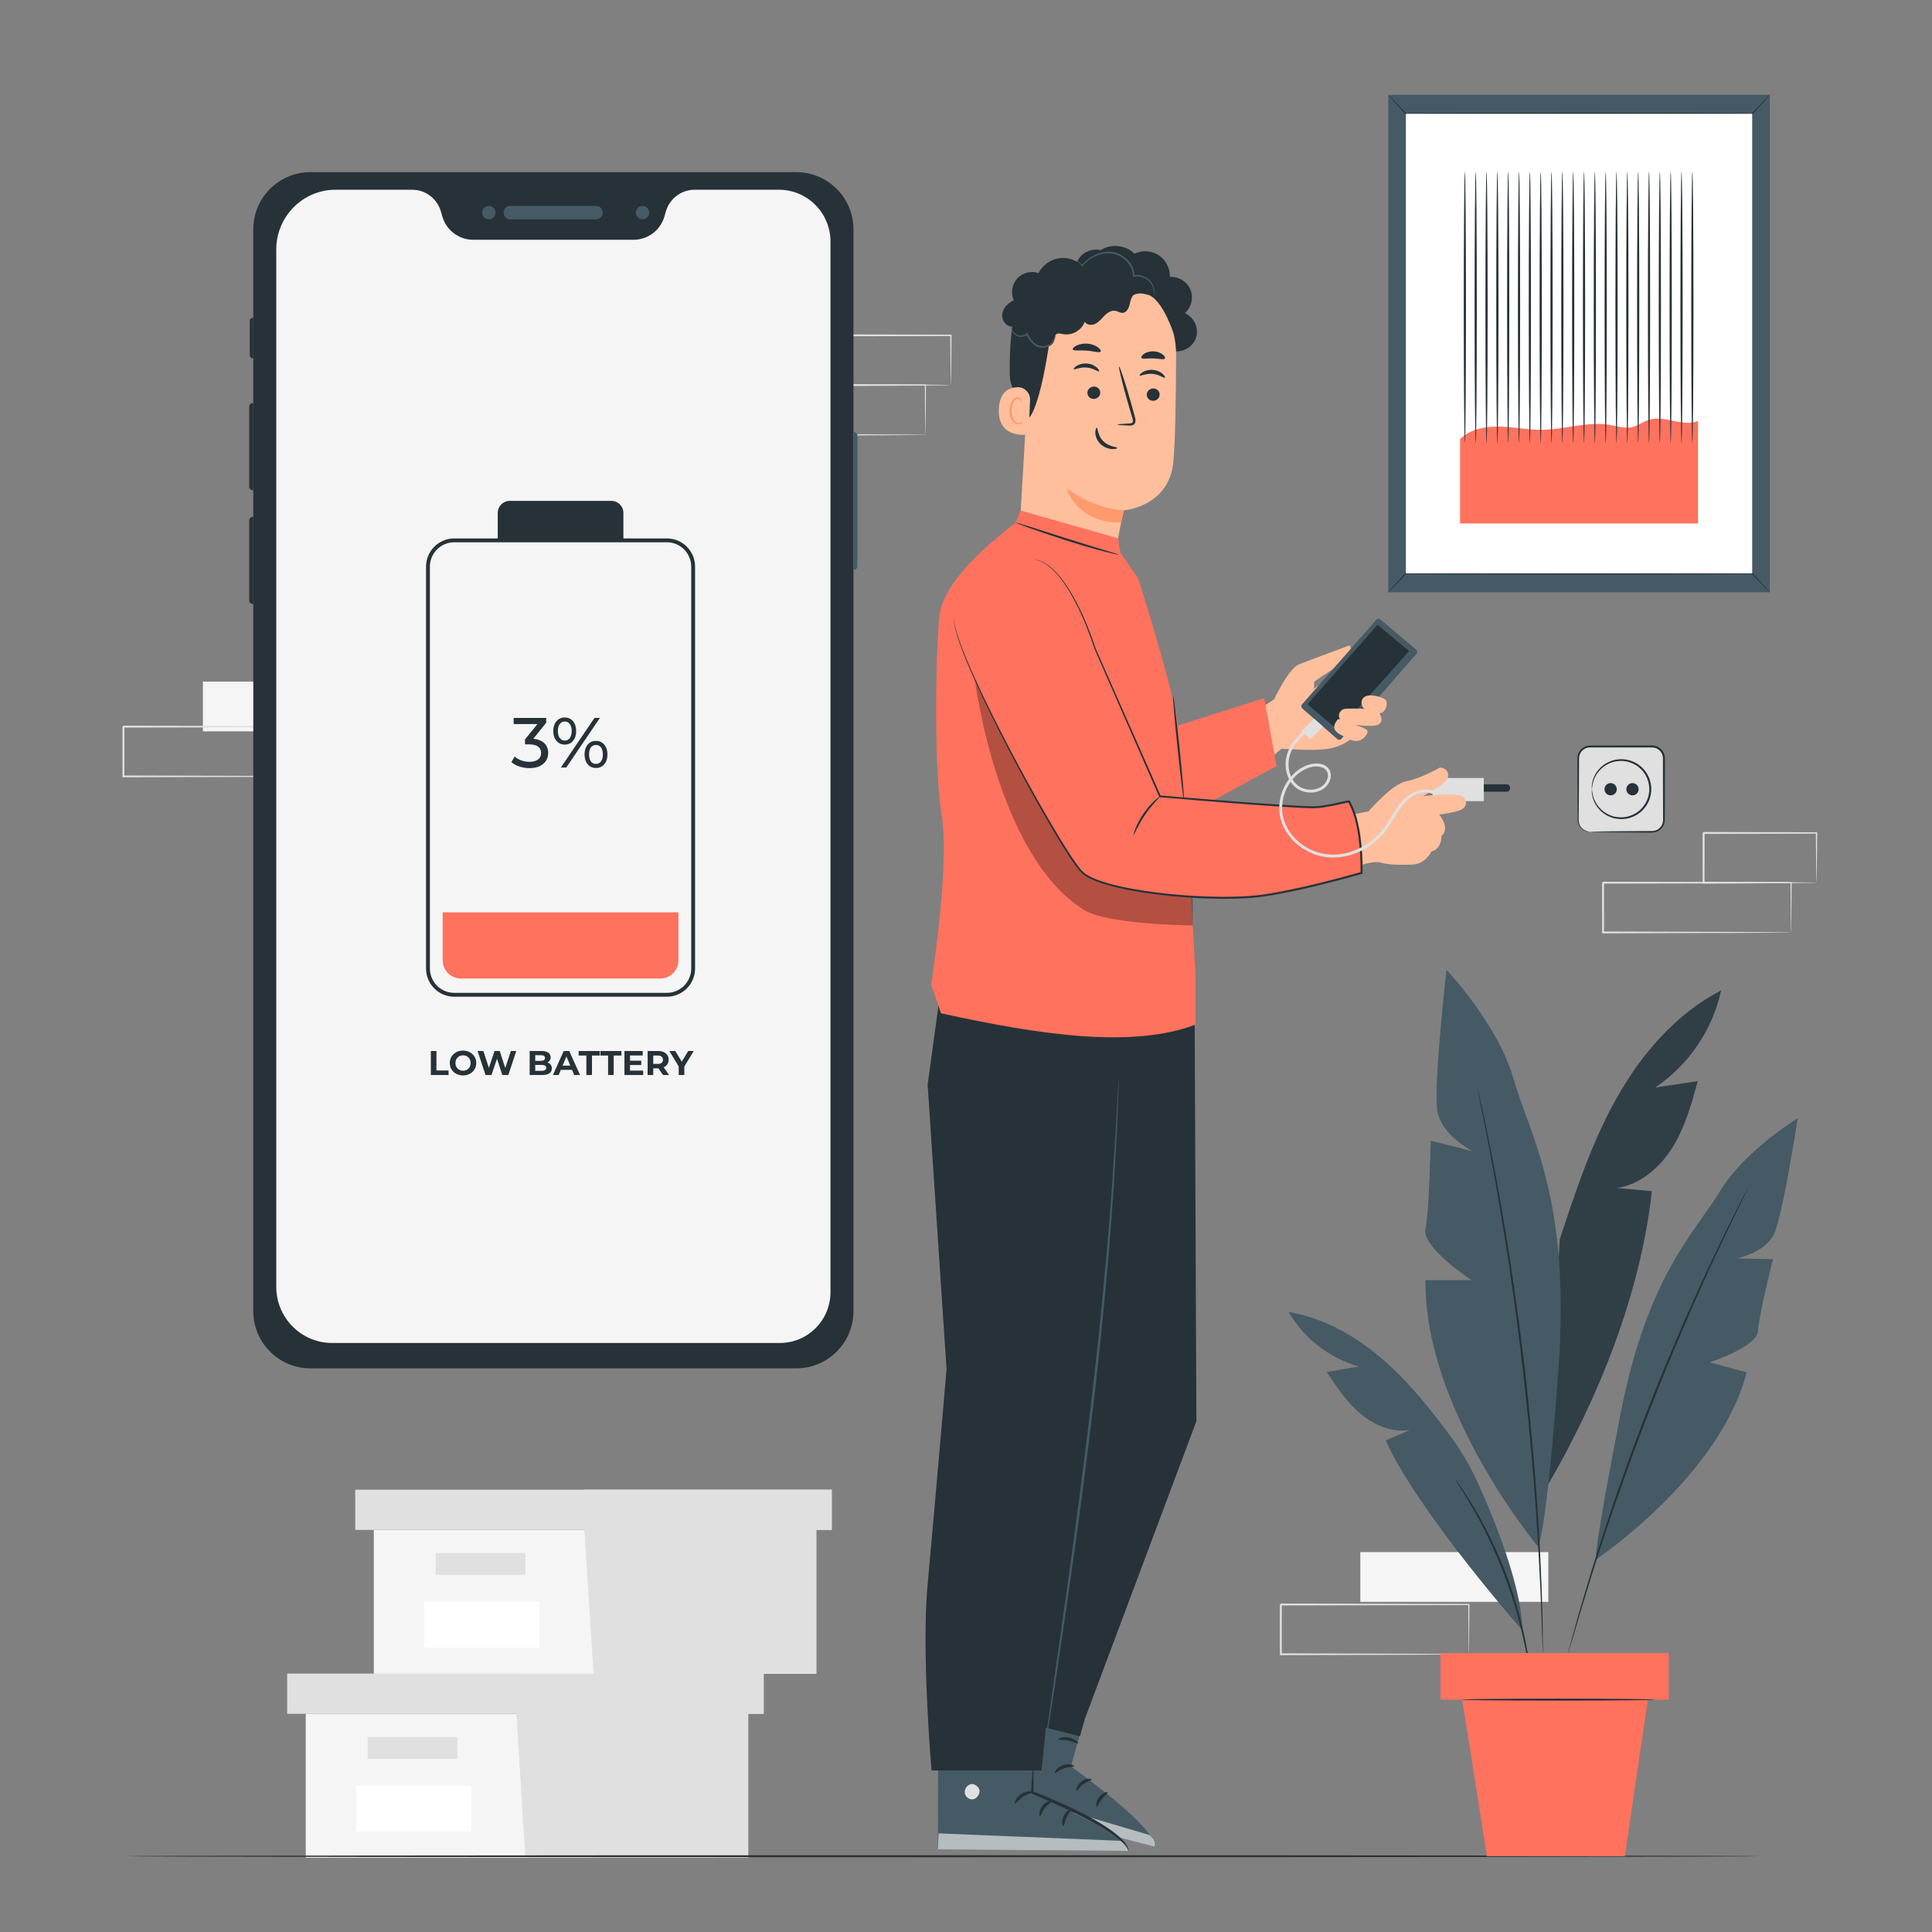 <?xml version="1.0" encoding="utf-8"?>
<!-- Generator: Adobe Illustrator 27.5.0, SVG Export Plug-In . SVG Version: 6.00 Build 0)  -->
<svg version="1.1" xmlns="http://www.w3.org/2000/svg" xmlns:xlink="http://www.w3.org/1999/xlink" x="0px" y="0px"
	 viewBox="0 0 500 500" style="enable-background:new 0 0 500 500;" xml:space="preserve">
<rect x="0" y="0" width="500" height="500" fill="#808080" stroke="none"/>
<g id="Background_Complete">
	<g>
		<g>
			<g>
				<g>
					<g>
						<g>
							<g>
								<g>
									<g>
										<polygon style="fill:#F5F5F5;" points="79.125,443.537 79.125,480.772 133.577,480.772 193.636,480.772 193.636,443.537 
																					"/>
									</g>
								</g>
							</g>
						</g>
					</g>
				</g>
				<g>
					<g>
						<g>
							<g>
								<g>
									<g>
										<polygon style="fill:#E0E0E0;" points="74.321,433.127 74.321,443.537 197.64,443.537 197.64,433.127 133.577,433.127 
																					"/>
									</g>
								</g>
							</g>
						</g>
					</g>
				</g>
				<g>
					<g>
						<g>
							<g>
								<g>
									<g>
										<polygon style="fill:#E0E0E0;" points="135.98,480.772 193.636,480.772 193.636,443.537 197.64,443.537 197.64,433.127 
											133.577,433.127 133.577,442.573 										"/>
									</g>
								</g>
							</g>
						</g>
					</g>
				</g>
				<g>
					<g>
						<g>
							<g>
								<g>
									<g>
										<rect x="95.141" y="449.541" style="fill:#E0E0E0;" width="23.222" height="5.605"/>
									</g>
								</g>
							</g>
						</g>
					</g>
				</g>
				<g>
					<g>
						<g>
							<g>
								<g>
									<g>
										<rect x="92.152" y="462.154" style="fill:#FFFFFF;" width="29.819" height="11.836"/>
									</g>
								</g>
							</g>
						</g>
					</g>
				</g>
			</g>
		</g>
		<g>
			<g>
				<g>
					<g>
						<g>
							<g>
								<g>
									<g>
										<polygon style="fill:#F5F5F5;" points="96.743,395.94 96.743,433.176 151.195,433.176 211.253,433.176 211.253,395.94 
																					"/>
									</g>
								</g>
							</g>
						</g>
					</g>
				</g>
				<g>
					<g>
						<g>
							<g>
								<g>
									<g>
										<polygon style="fill:#E0E0E0;" points="91.938,385.53 91.938,395.94 215.257,395.94 215.257,385.53 151.195,385.53 
																					"/>
									</g>
								</g>
							</g>
						</g>
					</g>
				</g>
				<g>
					<g>
						<g>
							<g>
								<g>
									<g>
										<polygon style="fill:#E0E0E0;" points="153.598,433.176 211.253,433.176 211.253,395.94 215.257,395.94 215.257,385.53 
											151.195,385.53 151.195,394.977 										"/>
									</g>
								</g>
							</g>
						</g>
					</g>
				</g>
				<g>
					<g>
						<g>
							<g>
								<g>
									<g>
										<rect x="112.758" y="401.945" style="fill:#E0E0E0;" width="23.222" height="5.605"/>
									</g>
								</g>
							</g>
						</g>
					</g>
				</g>
				<g>
					<g>
						<g>
							<g>
								<g>
									<g>
										<rect x="109.769" y="414.557" style="fill:#FFFFFF;" width="29.819" height="11.836"/>
									</g>
								</g>
							</g>
						</g>
					</g>
				</g>
			</g>
		</g>
	</g>
	<g>
		<g>
			<g>
				<rect x="52.51" y="176.398" style="fill:#F5F5F5;" width="48.653" height="12.871"/>
			</g>
		</g>
		<g>
			<g>
				<g>
					<path style="fill:#E0E0E0;" d="M80.59,200.926c-0.005-0.005-0.01-0.084-0.015-0.234c-0.004-0.172-0.009-0.389-0.016-0.66
						c-0.009-0.606-0.021-1.45-0.036-2.533c-0.02-2.222-0.048-5.416-0.083-9.444l0.151,0.151
						c-11.109,0.022-28.776,0.058-48.65,0.097c0.11-0.11-0.25,0.247,0.245-0.247v0.003v0.007v0.013v0.026v0.052v0.104v0.207l0,0.414
						v0.825c0,0.549,0,1.096,0,1.642c0,1.091-0.001,2.174-0.001,3.248c-0.001,2.148-0.003,4.261-0.004,6.331l-0.242-0.242
						c13.854,0.044,25.976,0.083,34.671,0.11c4.331,0.029,7.806,0.053,10.234,0.069c1.181,0.014,2.105,0.024,2.767,0.032
						c0.298,0.007,0.536,0.012,0.724,0.016C80.498,200.915,80.585,200.921,80.59,200.926c0.005,0.005-0.071,0.01-0.225,0.016
						c-0.18,0.004-0.408,0.009-0.694,0.016c-0.649,0.008-1.557,0.018-2.715,0.032c-2.414,0.016-5.871,0.04-10.178,0.069
						c-8.737,0.028-20.919,0.066-34.84,0.11l-0.242,0.001l0-0.243c-0.001-2.07-0.003-4.183-0.004-6.331
						c0-1.074-0.001-2.157-0.001-3.248c0-0.545,0-1.093,0-1.642l0-0.825v-0.414v-0.207v-0.104v-0.052v-0.026v-0.013v-0.007v-0.003
						c0.496-0.496,0.139-0.138,0.251-0.248c19.874,0.04,37.541,0.075,48.65,0.097l0.152,0l-0.001,0.151
						c-0.036,4.066-0.064,7.29-0.083,9.534c-0.016,1.068-0.028,1.902-0.037,2.499c-0.006,0.26-0.012,0.468-0.016,0.634
						C80.6,200.862,80.595,200.931,80.59,200.926z"/>
				</g>
			</g>
		</g>
	</g>
	<g>
		<g>
			<g>
				<rect x="352.052" y="401.687" style="fill:#F5F5F5;" width="48.653" height="12.871"/>
			</g>
		</g>
		<g>
			<g>
				<g>
					<path style="fill:#E0E0E0;" d="M380.132,428.115c-0.005-0.005-0.01-0.084-0.015-0.234c-0.004-0.172-0.009-0.389-0.016-0.66
						c-0.009-0.606-0.021-1.45-0.036-2.533c-0.02-2.222-0.048-5.416-0.083-9.444l0.151,0.151
						c-11.109,0.022-28.776,0.057-48.65,0.097c0.11-0.11-0.25,0.247,0.245-0.247v0.003v0.007v0.013v0.026v0.052v0.104v0.207l0,0.414
						v0.825c0,0.549,0,1.096,0,1.642c0,1.091-0.001,2.174-0.001,3.248c-0.001,2.148-0.003,4.261-0.004,6.331l-0.242-0.242
						c13.854,0.044,25.977,0.082,34.671,0.11c4.331,0.029,7.806,0.053,10.234,0.069c1.181,0.014,2.105,0.024,2.767,0.032
						c0.298,0.007,0.536,0.012,0.724,0.016C380.04,428.104,380.127,428.11,380.132,428.115c0.005,0.005-0.071,0.01-0.225,0.016
						c-0.18,0.004-0.408,0.009-0.694,0.016c-0.649,0.008-1.557,0.018-2.715,0.032c-2.414,0.016-5.871,0.04-10.178,0.069
						c-8.737,0.028-20.919,0.066-34.84,0.11l-0.242,0.001l0-0.243c-0.001-2.07-0.003-4.183-0.004-6.331
						c0-1.074-0.001-2.157-0.001-3.248c0-0.545,0-1.093,0-1.642l0-0.825v-0.414v-0.207v-0.104v-0.052v-0.026v-0.013v-0.007v-0.003
						c0.496-0.496,0.139-0.137,0.251-0.248c19.874,0.04,37.541,0.075,48.65,0.097l0.152,0l-0.001,0.151
						c-0.036,4.066-0.064,7.29-0.083,9.533c-0.016,1.068-0.028,1.902-0.037,2.499c-0.006,0.26-0.012,0.468-0.016,0.634
						C380.142,428.051,380.137,428.12,380.132,428.115z"/>
				</g>
			</g>
		</g>
	</g>
	<g>
		<g>
			<g>
				<g>
					<path style="fill:#E0E0E0;" d="M239.493,112.525c-0.005-0.005-0.01-0.084-0.015-0.234c-0.004-0.172-0.009-0.389-0.016-0.66
						c-0.009-0.606-0.021-1.45-0.037-2.533c-0.02-2.222-0.048-5.416-0.083-9.444l0.151,0.151
						c-11.109,0.022-28.776,0.057-48.65,0.097c0.11-0.11-0.25,0.247,0.245-0.248v0.003v0.007v0.013v0.026v0.052v0.104l0,0.207v0.414
						v0.825c0,0.549,0,1.097,0,1.642c0,1.091-0.001,2.174-0.001,3.248c-0.001,2.148-0.003,4.261-0.004,6.331l-0.242-0.242
						c13.854,0.044,25.977,0.083,34.671,0.11c4.331,0.029,7.806,0.053,10.234,0.069c1.181,0.014,2.105,0.024,2.767,0.032
						c0.298,0.006,0.536,0.011,0.724,0.015C239.401,112.515,239.488,112.52,239.493,112.525c0.005,0.005-0.071,0.01-0.225,0.016
						c-0.18,0.004-0.408,0.009-0.694,0.016c-0.649,0.008-1.557,0.018-2.715,0.032c-2.414,0.016-5.871,0.04-10.178,0.069
						c-8.737,0.028-20.919,0.066-34.84,0.11l-0.242,0.001l0-0.243c-0.001-2.07-0.003-4.183-0.004-6.331
						c0-1.074-0.001-2.157-0.001-3.248c0-0.545,0-1.093,0-1.642l0-0.825v-0.414v-0.207v-0.104v-0.052v-0.026v-0.013v-0.007v-0.003
						c0.496-0.496,0.139-0.138,0.251-0.248c19.874,0.04,37.541,0.075,48.65,0.097l0.152,0l-0.001,0.151
						c-0.036,4.066-0.064,7.29-0.083,9.534c-0.016,1.068-0.028,1.901-0.037,2.499c-0.007,0.26-0.012,0.468-0.016,0.634
						C239.503,112.462,239.498,112.53,239.493,112.525z"/>
				</g>
			</g>
		</g>
		<g>
			<g>
				<g>
					<path style="fill:#E0E0E0;" d="M246.09,99.654c-0.006-0.006-0.012-0.089-0.019-0.245c-0.005-0.185-0.012-0.409-0.019-0.682
						c-0.011-0.633-0.026-1.494-0.044-2.581c-0.023-2.257-0.056-5.444-0.096-9.363l0.178,0.178
						c-7.573,0.018-17.875,0.043-29.23,0.07c-0.223,0.221,0.299-0.302,0.246-0.247v0.003v0.007v0.013v0.026v0.053v0.106l0,0.211
						v0.422l0,0.841c0,0.56,0,1.116-0.001,1.669c-0.001,1.106-0.002,2.199-0.002,3.276c-0.003,2.153-0.006,4.241-0.009,6.241
						l-0.236-0.236c8.439,0.045,15.704,0.084,20.911,0.112c2.568,0.027,4.626,0.049,6.091,0.065c0.684,0.012,1.229,0.022,1.643,0.03
						C245.879,99.635,246.08,99.645,246.09,99.654c0.01,0.01-0.172,0.019-0.531,0.029c-0.401,0.007-0.93,0.017-1.594,0.03
						c-1.452,0.016-3.492,0.038-6.038,0.065c-5.247,0.028-12.567,0.067-21.07,0.112l-0.236,0.001l0-0.237
						c-0.003-2-0.006-4.088-0.009-6.241c-0.001-1.077-0.001-2.17-0.002-3.276c0-0.553,0-1.11-0.001-1.669l0-0.841v-0.422v-0.211
						v-0.106v-0.053v-0.026v-0.013v-0.007v-0.003c-0.054,0.052,0.47-0.471,0.25-0.249c11.355,0.027,21.657,0.052,29.23,0.07l0.18,0
						l-0.002,0.178c-0.04,3.965-0.073,7.189-0.096,9.472c-0.019,1.07-0.034,1.917-0.044,2.541
						C246.114,99.371,246.102,99.667,246.09,99.654z"/>
				</g>
			</g>
		</g>
	</g>
	<g>
		<g>
			<g>
				<g>
					<path style="fill:#E0E0E0;" d="M463.522,241.312c-0.005-0.005-0.01-0.084-0.015-0.234c-0.004-0.172-0.009-0.389-0.016-0.66
						c-0.009-0.606-0.021-1.45-0.037-2.533c-0.02-2.222-0.048-5.416-0.083-9.444l0.151,0.151
						c-11.109,0.022-28.776,0.057-48.65,0.097c0.11-0.11-0.25,0.247,0.245-0.248v0.003v0.007v0.013v0.026v0.052v0.104l0,0.207v0.414
						v0.825c0,0.549,0,1.097,0,1.642c0,1.091-0.001,2.174-0.001,3.248c-0.001,2.148-0.003,4.261-0.004,6.331l-0.242-0.242
						c13.854,0.044,25.977,0.083,34.671,0.11c4.331,0.029,7.806,0.053,10.234,0.069c1.181,0.014,2.105,0.024,2.767,0.032
						c0.298,0.006,0.536,0.012,0.724,0.016C463.43,241.302,463.517,241.307,463.522,241.312c0.005,0.005-0.071,0.01-0.225,0.016
						c-0.18,0.004-0.408,0.009-0.694,0.016c-0.649,0.008-1.556,0.018-2.715,0.032c-2.414,0.016-5.871,0.04-10.178,0.069
						c-8.737,0.028-20.919,0.066-34.84,0.11l-0.242,0.001l0-0.243c-0.001-2.07-0.003-4.183-0.004-6.331
						c0-1.074-0.001-2.157-0.001-3.248c0-0.545,0-1.093,0-1.642l0-0.825v-0.414v-0.207v-0.104v-0.052v-0.026v-0.013v-0.007v-0.003
						c0.496-0.496,0.139-0.138,0.251-0.248c19.874,0.04,37.541,0.075,48.65,0.097l0.152,0l-0.001,0.151
						c-0.036,4.066-0.064,7.291-0.083,9.534c-0.016,1.068-0.028,1.902-0.036,2.499c-0.007,0.26-0.012,0.468-0.016,0.634
						C463.532,241.248,463.527,241.317,463.522,241.312z"/>
				</g>
			</g>
		</g>
		<g>
			<g>
				<g>
					<path style="fill:#E0E0E0;" d="M470.118,228.441c-0.006-0.006-0.012-0.089-0.019-0.245c-0.005-0.185-0.012-0.409-0.019-0.682
						c-0.011-0.633-0.026-1.494-0.044-2.581c-0.023-2.257-0.056-5.444-0.096-9.363l0.178,0.178
						c-7.573,0.018-17.875,0.043-29.23,0.07c-0.223,0.221,0.299-0.302,0.246-0.247v0.003v0.007v0.013v0.026v0.053v0.106l0,0.211
						v0.422l0,0.841c0,0.56,0,1.116-0.001,1.669c-0.001,1.106-0.001,2.199-0.002,3.276c-0.003,2.153-0.006,4.241-0.009,6.241
						l-0.236-0.236c8.439,0.045,15.704,0.084,20.911,0.112c2.568,0.027,4.626,0.049,6.091,0.065c0.684,0.012,1.229,0.022,1.643,0.03
						C469.908,228.422,470.109,228.431,470.118,228.441c0.01,0.01-0.172,0.019-0.531,0.029c-0.401,0.007-0.93,0.017-1.594,0.03
						c-1.452,0.016-3.492,0.038-6.037,0.065c-5.247,0.028-12.567,0.067-21.07,0.112l-0.236,0.001l0-0.237
						c-0.003-2-0.006-4.088-0.009-6.241c-0.001-1.077-0.001-2.17-0.002-3.276c0-0.553,0-1.11-0.001-1.669l0-0.841v-0.422v-0.211
						v-0.106v-0.053v-0.026v-0.013v-0.007v-0.003c-0.054,0.052,0.47-0.471,0.25-0.249c11.355,0.027,21.657,0.052,29.23,0.07l0.18,0
						l-0.002,0.178c-0.04,3.965-0.073,7.189-0.096,9.472c-0.019,1.07-0.034,1.917-0.044,2.541
						C470.143,228.158,470.131,228.454,470.118,228.441z"/>
				</g>
			</g>
		</g>
	</g>
</g>
<g id="Background_Simple" style="display:none;">
	<g style="display:inline;">
		<path style="fill:#F5F5F5;" d="M207.649,431.538l0.358-1.405c3.016-11.846-0.52-24.442-9.533-32.534
			c-1.159-1.04-2.393-1.997-3.695-2.858c-9.378-6.196-22.009-7.199-32.383-2.572c-6.101,2.722-11.701,7.306-18.347,7.629
			c-8.649,0.421-15.641-6.413-21.47-12.734c-5.829-6.321-12.844-13.142-21.491-12.683c-5.416,0.287-10.341,3.524-14.025,7.545
			c-9.752,10.646-11.915,26.845-7.538,40.452c4.377,13.606,14.504,24.744,26.311,32.748c16.539,11.213,37.327,16.912,57.123,13.17
			C182.754,464.556,201.024,450.595,207.649,431.538z"/>
	</g>
	<g style="display:inline;">
		
			<ellipse transform="matrix(0.804 -0.594 0.594 0.804 -92.841 260.753)" style="fill:#F5F5F5;" cx="349.474" cy="271.335" rx="25.592" ry="25.592"/>
	</g>
</g>
<g id="Floor">
	<g>
		<g>
			<path style="fill:#FF725E;" d="M32.543,480.388c129.37,0,293.544,0,422.914,0"/>
		</g>
		<g>
			<g>
				<path style="fill:#263238;" d="M455.457,480.388c0,0.144-94.68,0.26-211.447,0.26c-116.807,0-211.467-0.117-211.467-0.26
					s94.66-0.26,211.467-0.26C360.777,480.128,455.457,480.245,455.457,480.388z"/>
			</g>
		</g>
	</g>
</g>
<g id="Picture">
	<g>
		<g>
			<g>
				<g>
					<rect x="359.289" y="24.544" style="fill:#455A64;" width="98.731" height="128.743"/>
				</g>
			</g>
			<g>
				<g>
					<g>
						<path style="fill:#263238;" d="M458.02,24.544c0.009,0.009-0.082,0.125-0.269,0.345c-0.217,0.247-0.496,0.565-0.847,0.965
							c-0.792,0.876-1.906,2.109-3.335,3.689l-0.039,0.044l-0.062,0.001c-8.584,0.089-25.45,0.149-44.81,0.149
							c-19.367,0-36.232-0.06-44.815-0.149l-0.062-0.001l-0.039-0.044c-1.429-1.58-2.543-2.813-3.335-3.689
							c-0.351-0.4-0.63-0.718-0.847-0.965c-0.187-0.22-0.279-0.336-0.269-0.345c0.009-0.009,0.118,0.091,0.324,0.294
							c0.23,0.235,0.527,0.536,0.899,0.916c0.815,0.854,1.961,2.057,3.431,3.598l-0.101-0.044
							c8.583-0.089,25.448-0.149,44.815-0.149c19.361,0,36.227,0.06,44.81,0.149l-0.101,0.044c1.47-1.542,2.616-2.744,3.431-3.598
							c0.373-0.38,0.669-0.682,0.899-0.916C457.902,24.634,458.011,24.535,458.02,24.544z"/>
					</g>
				</g>
			</g>
			<g>
				<g>
					<g>
						<path style="fill:#263238;" d="M359.289,153.287c-0.009-0.009,0.082-0.125,0.269-0.345c0.217-0.247,0.496-0.565,0.847-0.965
							c0.792-0.876,1.906-2.109,3.335-3.689l0.039-0.044l0.062-0.001c8.584-0.089,25.449-0.149,44.81-0.149
							c19.367,0,36.232,0.06,44.815,0.149l0.062,0.001l0.039,0.044c1.429,1.581,2.543,2.814,3.335,3.689
							c0.351,0.4,0.63,0.718,0.847,0.965c0.187,0.22,0.278,0.336,0.269,0.345c-0.009,0.009-0.118-0.091-0.323-0.294
							c-0.23-0.235-0.527-0.536-0.899-0.916c-0.815-0.854-1.961-2.057-3.431-3.598l0.101,0.044
							c-8.583,0.089-25.448,0.149-44.815,0.149c-19.361,0-36.227-0.06-44.81-0.149l0.101-0.044c-1.47,1.541-2.616,2.744-3.431,3.598
							c-0.373,0.38-0.669,0.682-0.899,0.916C359.407,153.196,359.298,153.296,359.289,153.287z"/>
					</g>
				</g>
			</g>
		</g>
		<g>
			<g>
				<rect x="363.842" y="29.448" style="fill:#FFFFFF;" width="89.626" height="118.935"/>
			</g>
		</g>
		<g>
			<g>
				<path style="fill:#FF725E;" d="M377.866,113.601c2.666-2.564,6.601-3.29,10.282-3.197c3.681,0.092,7.327,0.879,11.009,0.832
					c5.888-0.074,11.754-2.274,17.556-1.259c1.854,0.325,3.734,0.975,5.574,0.579c1.611-0.347,2.965-1.458,4.544-1.933
					c4.088-1.23,8.686,1.997,12.612,0.313v26.548h-61.577V113.601z"/>
			</g>
		</g>
		<g>
			<g>
				<g>
					<path style="fill:#263238;" d="M379.106,114.669c-0.158,0-0.286-15.727-0.286-35.122c0-19.402,0.128-35.125,0.286-35.125
						c0.158,0,0.286,15.723,0.286,35.125C379.392,98.942,379.264,114.669,379.106,114.669z"/>
				</g>
			</g>
		</g>
		<g>
			<g>
				<g>
					<path style="fill:#263238;" d="M381.91,114.669c-0.158,0-0.286-15.727-0.286-35.122c0-19.402,0.128-35.125,0.286-35.125
						c0.158,0,0.286,15.723,0.286,35.125C382.196,98.942,382.068,114.669,381.91,114.669z"/>
				</g>
			</g>
		</g>
		<g>
			<g>
				<g>
					<path style="fill:#263238;" d="M384.713,114.669c-0.158,0-0.286-15.727-0.286-35.122c0-19.402,0.128-35.125,0.286-35.125
						c0.158,0,0.286,15.723,0.286,35.125C384.999,98.942,384.871,114.669,384.713,114.669z"/>
				</g>
			</g>
		</g>
		<g>
			<g>
				<g>
					<path style="fill:#263238;" d="M387.517,114.669c-0.158,0-0.286-15.727-0.286-35.122c0-19.402,0.128-35.125,0.286-35.125
						c0.158,0,0.286,15.723,0.286,35.125C387.803,98.942,387.675,114.669,387.517,114.669z"/>
				</g>
			</g>
		</g>
		<g>
			<g>
				<g>
					<path style="fill:#263238;" d="M390.32,114.669c-0.158,0-0.286-15.727-0.286-35.122c0-19.402,0.128-35.125,0.286-35.125
						c0.158,0,0.286,15.723,0.286,35.125C390.606,98.942,390.478,114.669,390.32,114.669z"/>
				</g>
			</g>
		</g>
		<g>
			<g>
				<g>
					<path style="fill:#263238;" d="M393.124,114.669c-0.158,0-0.286-15.727-0.286-35.122c0-19.402,0.128-35.125,0.286-35.125
						c0.158,0,0.286,15.723,0.286,35.125C393.41,98.942,393.282,114.669,393.124,114.669z"/>
				</g>
			</g>
		</g>
		<g>
			<g>
				<g>
					<path style="fill:#263238;" d="M395.927,114.669c-0.158,0-0.286-15.727-0.286-35.122c0-19.402,0.128-35.125,0.286-35.125
						c0.158,0,0.286,15.723,0.286,35.125C396.213,98.942,396.085,114.669,395.927,114.669z"/>
				</g>
			</g>
		</g>
		<g>
			<g>
				<g>
					<path style="fill:#263238;" d="M398.731,114.669c-0.158,0-0.286-15.727-0.286-35.122c0-19.402,0.128-35.125,0.286-35.125
						c0.158,0,0.286,15.723,0.286,35.125C399.017,98.942,398.889,114.669,398.731,114.669z"/>
				</g>
			</g>
		</g>
		<g>
			<g>
				<g>
					<path style="fill:#263238;" d="M401.534,114.669c-0.158,0-0.286-15.727-0.286-35.122c0-19.402,0.128-35.125,0.286-35.125
						c0.158,0,0.286,15.723,0.286,35.125C401.82,98.942,401.692,114.669,401.534,114.669z"/>
				</g>
			</g>
		</g>
		<g>
			<g>
				<g>
					<path style="fill:#263238;" d="M404.338,114.669c-0.158,0-0.286-15.727-0.286-35.122c0-19.402,0.128-35.125,0.286-35.125
						c0.158,0,0.286,15.723,0.286,35.125C404.624,98.942,404.496,114.669,404.338,114.669z"/>
				</g>
			</g>
		</g>
		<g>
			<g>
				<g>
					<path style="fill:#263238;" d="M407.141,114.669c-0.158,0-0.286-15.727-0.286-35.122c0-19.402,0.128-35.125,0.286-35.125
						c0.158,0,0.286,15.723,0.286,35.125C407.427,98.942,407.299,114.669,407.141,114.669z"/>
				</g>
			</g>
		</g>
		<g>
			<g>
				<g>
					<path style="fill:#263238;" d="M409.945,114.669c-0.158,0-0.286-15.727-0.286-35.122c0-19.402,0.128-35.125,0.286-35.125
						c0.158,0,0.286,15.723,0.286,35.125C410.231,98.942,410.103,114.669,409.945,114.669z"/>
				</g>
			</g>
		</g>
		<g>
			<g>
				<g>
					<path style="fill:#263238;" d="M412.748,114.669c-0.158,0-0.286-15.727-0.286-35.122c0-19.402,0.128-35.125,0.286-35.125
						c0.158,0,0.286,15.723,0.286,35.125C413.034,98.942,412.906,114.669,412.748,114.669z"/>
				</g>
			</g>
		</g>
		<g>
			<g>
				<g>
					<path style="fill:#263238;" d="M415.552,114.669c-0.158,0-0.286-15.727-0.286-35.122c0-19.402,0.128-35.125,0.286-35.125
						c0.158,0,0.286,15.723,0.286,35.125C415.838,98.942,415.71,114.669,415.552,114.669z"/>
				</g>
			</g>
		</g>
		<g>
			<g>
				<g>
					<path style="fill:#263238;" d="M418.355,114.669c-0.158,0-0.286-15.727-0.286-35.122c0-19.402,0.128-35.125,0.286-35.125
						c0.158,0,0.286,15.723,0.286,35.125C418.641,98.942,418.513,114.669,418.355,114.669z"/>
				</g>
			</g>
		</g>
		<g>
			<g>
				<g>
					<path style="fill:#263238;" d="M421.159,114.669c-0.158,0-0.286-15.727-0.286-35.122c0-19.402,0.128-35.125,0.286-35.125
						c0.158,0,0.286,15.723,0.286,35.125C421.445,98.942,421.317,114.669,421.159,114.669z"/>
				</g>
			</g>
		</g>
		<g>
			<g>
				<g>
					<path style="fill:#263238;" d="M423.962,114.669c-0.158,0-0.286-15.727-0.286-35.122c0-19.402,0.128-35.125,0.286-35.125
						c0.158,0,0.286,15.723,0.286,35.125C424.248,98.942,424.12,114.669,423.962,114.669z"/>
				</g>
			</g>
		</g>
		<g>
			<g>
				<g>
					<path style="fill:#263238;" d="M426.766,114.669c-0.158,0-0.286-15.727-0.286-35.122c0-19.402,0.128-35.125,0.286-35.125
						c0.158,0,0.286,15.723,0.286,35.125C427.052,98.942,426.924,114.669,426.766,114.669z"/>
				</g>
			</g>
		</g>
		<g>
			<g>
				<g>
					<path style="fill:#263238;" d="M429.569,114.669c-0.158,0-0.286-15.727-0.286-35.122c0-19.402,0.128-35.125,0.286-35.125
						c0.158,0,0.286,15.723,0.286,35.125C429.855,98.942,429.727,114.669,429.569,114.669z"/>
				</g>
			</g>
		</g>
		<g>
			<g>
				<g>
					<path style="fill:#263238;" d="M432.373,114.669c-0.158,0-0.286-15.727-0.286-35.122c0-19.402,0.128-35.125,0.286-35.125
						c0.158,0,0.286,15.723,0.286,35.125C432.659,98.942,432.531,114.669,432.373,114.669z"/>
				</g>
			</g>
		</g>
		<g>
			<g>
				<g>
					<path style="fill:#263238;" d="M435.177,114.669c-0.158,0-0.286-15.727-0.286-35.122c0-19.402,0.128-35.125,0.286-35.125
						c0.158,0,0.286,15.723,0.286,35.125C435.462,98.942,435.334,114.669,435.177,114.669z"/>
				</g>
			</g>
		</g>
		<g>
			<g>
				<g>
					<path style="fill:#263238;" d="M437.98,114.669c-0.158,0-0.286-15.727-0.286-35.122c0-19.402,0.128-35.125,0.286-35.125
						c0.158,0,0.286,15.723,0.286,35.125C438.266,98.942,438.138,114.669,437.98,114.669z"/>
				</g>
			</g>
		</g>
	</g>
</g>
<g id="Plant">
	<g>
		<g>
			<path style="fill:#455A64;" d="M445.42,256.318c-11.675,6.048-20.628,16.461-27.066,27.926
				c-6.438,11.465-10.587,24.046-14.696,36.536l-3.596,64.415c13.585-23.111,24.489-50.281,27.435-76.927
				c-3.013-0.268-6.027-0.537-9.04-0.805c6.061-0.925,11.149-5.317,14.387-10.525c3.237-5.208,4.904-11.213,6.53-17.125
				c-3.677,0.547-7.353,1.093-11.03,1.64C436.98,275.689,443.242,266.472,445.42,256.318z"/>
		</g>
		<g style="opacity:0.3;">
			<g>
				<path d="M445.42,256.318c-11.675,6.048-20.628,16.461-27.066,27.926c-6.438,11.465-10.587,24.046-14.696,36.536l-3.596,64.415
					c13.585-23.111,24.489-50.281,27.435-76.927c-3.013-0.268-6.027-0.537-9.04-0.805c6.061-0.925,11.149-5.317,14.387-10.525
					c3.237-5.208,4.904-11.213,6.53-17.125c-3.677,0.547-7.353,1.093-11.03,1.64C436.98,275.689,443.242,266.472,445.42,256.318z"/>
			</g>
		</g>
		<g>
			<path style="fill:#455A64;" d="M398.05,400.289c0,0-29.487-35.293-29.146-68.986h11.911c0,0-12.938-8.508-11.914-13.273
				c1.024-4.764,1.364-22.802,1.364-22.802l10.89,2.723c0,0-8.168-4.084-9.189-10.55c-1.021-6.466,2.382-36.415,2.382-36.415
				s13.273,13.953,17.357,28.247s14.804,30.97,11.656,74.531C400.214,397.326,398.05,400.289,398.05,400.289z"/>
		</g>
		<g>
			<path style="fill:#455A64;" d="M412.999,403.62c0,0,31.946-21.282,39.044-48.444l-9.576-2.606c0,0,12.263-4.01,12.483-8.064
				c0.219-4.055,3.892-18.631,3.892-18.631l-9.351-0.194c0,0,7.46-1.496,9.696-6.472c2.236-4.975,6.052-29.798,6.052-29.798
				s-13.724,8.314-20.134,18.912c-6.411,10.598-18.677,21.66-25.677,57.371S412.999,403.62,412.999,403.62z"/>
		</g>
		<g>
			<g>
				<path style="fill:#263238;" d="M382.404,281.758c0.009-0.002,0.044,0.122,0.104,0.366c0.063,0.27,0.148,0.629,0.255,1.086
					c0.22,0.987,0.533,2.393,0.933,4.189c0.408,1.819,0.882,4.048,1.397,6.645c0.524,2.595,1.135,5.547,1.732,8.825
					c1.261,6.544,2.592,14.368,3.964,23.072c1.329,8.71,2.656,18.308,3.836,28.408c1.156,10.106,2.054,19.755,2.747,28.54
					c0.651,8.788,1.14,16.71,1.405,23.369c0.166,3.328,0.245,6.341,0.327,8.987c0.091,2.645,0.138,4.924,0.156,6.788
					c0.02,1.84,0.036,3.28,0.048,4.29c0,0.469,0,0.839-0.001,1.116c-0.003,0.251-0.009,0.38-0.018,0.381
					c-0.009,0-0.021-0.129-0.035-0.38c-0.013-0.277-0.03-0.646-0.051-1.115c-0.034-1.01-0.083-2.449-0.145-4.287
					c-0.049-1.862-0.125-4.14-0.244-6.783c-0.11-2.644-0.214-5.655-0.404-8.98c-0.312-6.654-0.839-14.568-1.516-23.349
					c-0.72-8.778-1.631-18.419-2.786-28.518c-1.179-10.093-2.491-19.686-3.793-28.395c-1.344-8.702-2.637-16.528-3.851-23.077
					c-0.574-3.281-1.159-6.236-1.656-8.835c-0.487-2.601-0.933-4.836-1.31-6.66c-0.359-1.805-0.64-3.217-0.837-4.208
					c-0.086-0.462-0.154-0.825-0.205-1.097C382.413,281.888,382.395,281.76,382.404,281.758z"/>
			</g>
		</g>
		<g>
			<path style="fill:#455A64;" d="M393.96,421.901c0,0-26.984-30.617-35.363-49.126l6.325-2.703
				c-4.585,0.756-9.282-1.214-12.837-4.206c-3.555-2.992-6.166-6.928-8.725-10.806l8.332-1.408
				c-7.577-2.126-14.253-7.297-18.206-14.102c9.833,1.617,18.728,7.018,26.058,13.768c5.936,5.466,10.963,11.813,15.79,18.296
				c2.355,3.163,4.415,6.533,6.132,10.082C386.002,391.071,393.976,410.657,393.96,421.901z"/>
		</g>
		<g>
			<g>
				<path style="fill:#263238;" d="M452.468,307.233c0.008,0.004-0.035,0.109-0.126,0.311c-0.105,0.225-0.243,0.519-0.416,0.889
					c-0.391,0.807-0.942,1.945-1.645,3.396c-1.449,2.938-3.499,7.213-5.98,12.519c-2.49,5.302-5.353,11.662-8.43,18.768
					c-3.051,7.117-6.3,14.987-9.532,23.318c-3.214,8.341-6.105,16.352-8.636,23.671c-2.504,7.329-4.665,13.961-6.389,19.559
					c-1.733,5.595-3.092,10.137-3.997,13.285c-0.456,1.546-0.814,2.759-1.067,3.619c-0.121,0.391-0.217,0.7-0.29,0.938
					c-0.068,0.211-0.107,0.317-0.116,0.315c-0.009-0.002,0.013-0.114,0.065-0.329c0.061-0.241,0.14-0.555,0.24-0.952
					c0.231-0.866,0.557-2.088,0.973-3.646c0.845-3.166,2.151-7.726,3.84-13.338c1.681-5.615,3.806-12.263,6.287-19.606
					c2.508-7.333,5.388-15.355,8.604-23.703c3.235-8.338,6.5-16.208,9.578-23.32c3.103-7.101,6.003-13.45,8.537-18.734
					c2.525-5.289,4.627-9.541,6.132-12.453c0.741-1.433,1.321-2.556,1.733-3.353c0.193-0.361,0.345-0.646,0.462-0.866
					C452.401,307.326,452.46,307.229,452.468,307.233z"/>
			</g>
		</g>
		<g>
			<g>
				<path style="fill:#263238;" d="M396.25,435.021c-0.018,0.002-0.061-0.192-0.126-0.563c-0.069-0.428-0.155-0.966-0.261-1.626
					c-0.102-0.707-0.233-1.571-0.42-2.568c-0.181-0.998-0.355-2.14-0.626-3.388c-0.483-2.507-1.176-5.467-2.059-8.723
					c-0.912-3.247-2.03-6.785-3.395-10.431c-1.386-3.639-2.884-7.034-4.347-10.074c-1.489-3.027-2.926-5.707-4.22-7.907
					c-0.621-1.116-1.245-2.087-1.769-2.956c-0.52-0.872-0.992-1.606-1.383-2.205c-0.356-0.565-0.647-1.025-0.878-1.392
					c-0.196-0.322-0.292-0.496-0.277-0.506c0.015-0.01,0.139,0.144,0.364,0.446c0.253,0.353,0.571,0.796,0.961,1.339
					c0.417,0.582,0.915,1.302,1.46,2.161c0.548,0.856,1.196,1.817,1.84,2.924c1.339,2.184,2.815,4.855,4.334,7.883
					c1.492,3.041,3.011,6.446,4.403,10.102c1.371,3.662,2.481,7.221,3.371,10.489c0.861,3.276,1.519,6.257,1.958,8.78
					c0.249,1.256,0.398,2.406,0.552,3.411c0.159,1.005,0.261,1.874,0.333,2.587c0.067,0.665,0.121,1.208,0.164,1.64
					C396.259,434.821,396.267,435.019,396.25,435.021z"/>
			</g>
		</g>
		<g>
			<rect x="372.797" y="427.819" style="fill:#FF725E;" width="59.059" height="12.047"/>
		</g>
		<g>
			<polygon style="fill:#FF725E;" points="378.424,439.866 384.813,480.388 420.5,480.388 426.454,439.866 			"/>
		</g>
		<g>
			<g>
				<path style="fill:#263238;" d="M428.233,439.866c0,0.144-11.172,0.26-24.951,0.26c-13.783,0-24.953-0.116-24.953-0.26
					c0-0.144,11.17-0.26,24.953-0.26C417.061,439.606,428.233,439.723,428.233,439.866z"/>
			</g>
		</g>
	</g>
</g>
<g id="Plug">
	<g>
		<g>
			<path style="fill:#E0E0E0;" d="M411.513,215.274h16.04c1.698,0,3.074-1.376,3.074-3.074v-15.94c0-1.698-1.376-3.074-3.074-3.074
				h-16.04c-1.698,0-3.074,1.376-3.074,3.074v15.94C408.438,213.897,409.815,215.274,411.513,215.274z"/>
		</g>
		<g>
			<g>
				<path style="fill:#263238;" d="M411.513,215.274c0,0-0.297,0.06-0.849-0.067c-0.534-0.129-1.367-0.515-1.928-1.468
					c-0.271-0.467-0.441-1.084-0.422-1.737c-0.007-0.644-0.014-1.34-0.021-2.085c-0.011-1.505-0.024-3.207-0.039-5.084
					c-0.01-1.888-0.02-3.951-0.032-6.162c-0.002-0.554-0.005-1.117-0.007-1.689c0.004-0.552-0.049-1.192,0.177-1.799
					c0.394-1.209,1.586-2.168,2.941-2.228c4.99-0.009,10.467-0.019,16.217-0.029c0.78,0.002,1.551,0.283,2.141,0.778
					c0.592,0.493,0.994,1.195,1.135,1.94c0.112,0.78,0.035,1.425,0.057,2.128c-0.001,0.689-0.002,1.373-0.002,2.051
					c-0.005,2.71-0.01,5.324-0.015,7.816c-0.004,1.245-0.007,2.459-0.011,3.64c-0.016,0.576,0.051,1.183-0.126,1.792
					c-0.161,0.592-0.494,1.125-0.928,1.526c-0.432,0.407-0.968,0.679-1.526,0.803c-0.573,0.129-1.106,0.061-1.613,0.075
					c-1.027-0.006-2.014-0.011-2.957-0.017c-3.729-0.035-6.764-0.063-8.923-0.083c-1.016-0.02-1.824-0.037-2.426-0.049
					C411.804,215.309,411.513,215.292,411.513,215.274c0-0.018,0.291-0.035,0.846-0.052c0.601-0.012,1.409-0.028,2.426-0.049
					c2.158-0.02,5.193-0.048,8.923-0.083c0.943-0.005,1.93-0.011,2.957-0.017c0.517-0.017,1.047,0.037,1.521-0.08
					c0.485-0.113,0.949-0.354,1.322-0.711c0.375-0.352,0.659-0.816,0.794-1.329c0.149-0.5,0.088-1.076,0.098-1.675
					c-0.004-1.181-0.007-2.395-0.011-3.64c-0.005-2.492-0.01-5.107-0.015-7.816c-0.001-0.678-0.001-1.361-0.002-2.051
					c-0.02-0.672,0.044-1.426-0.052-2.033c-0.214-1.278-1.431-2.314-2.767-2.293c-5.741-0.004-11.209-0.009-16.192-0.012
					c-1.158,0.044-2.188,0.86-2.534,1.898c-0.198,0.511-0.157,1.065-0.164,1.649c-0.002,0.572-0.004,1.135-0.007,1.689
					c-0.011,2.211-0.022,4.273-0.032,6.162c-0.014,1.877-0.027,3.579-0.038,5.084c0.04,1.49-0.216,2.826,0.329,3.724
					c0.497,0.907,1.271,1.309,1.779,1.465C411.216,215.261,411.515,215.245,411.513,215.274z"/>
			</g>
		</g>
	</g>
	<g>
		<g>
			<path style="fill:#E0E0E0;" d="M411.968,204.229c0,4.159,3.387,7.53,7.564,7.53c4.178,0,7.564-3.371,7.564-7.53
				c0-4.159-3.387-7.53-7.564-7.53C415.355,196.699,411.968,200.071,411.968,204.229z"/>
		</g>
		<g>
			<g>
				<path style="fill:#263238;" d="M411.968,204.229c-0.018,0-0.027-0.166-0.028-0.484c-0.007-0.318,0.033-0.791,0.167-1.383
					c0.251-1.168,0.992-2.907,2.744-4.27c0.868-0.666,1.97-1.236,3.249-1.472c1.27-0.229,2.708-0.201,4.085,0.31
					c1.377,0.481,2.696,1.402,3.639,2.691c0.968,1.27,1.518,2.915,1.533,4.608c-0.014,1.693-0.564,3.339-1.532,4.61
					c-0.943,1.289-2.263,2.211-3.639,2.691c-1.378,0.51-2.816,0.539-4.086,0.31c-1.279-0.237-2.382-0.807-3.249-1.473
					c-1.752-1.363-2.492-3.102-2.743-4.27c-0.134-0.592-0.174-1.065-0.167-1.383C411.941,204.395,411.95,204.229,411.968,204.229
					c0.06-0.004,0.028,0.673,0.336,1.818c0.303,1.123,1.073,2.765,2.769,4.026c0.841,0.616,1.894,1.136,3.105,1.341
					c1.203,0.198,2.557,0.156,3.844-0.336c1.287-0.463,2.517-1.335,3.392-2.543c0.9-1.192,1.407-2.725,1.422-4.306
					c-0.015-1.58-0.522-3.113-1.422-4.305c-0.875-1.208-2.104-2.08-3.391-2.543c-1.287-0.492-2.641-0.534-3.844-0.336
					c-1.211,0.205-2.265,0.726-3.105,1.341c-1.697,1.26-2.466,2.903-2.77,4.026C411.996,203.557,412.028,204.233,411.968,204.229z"
					/>
			</g>
		</g>
	</g>
	<g>
		<ellipse style="fill:#263238;" cx="422.488" cy="204.249" rx="1.595" ry="1.588"/>
	</g>
	<g>
		<ellipse style="fill:#263238;" cx="416.831" cy="204.249" rx="1.595" ry="1.588"/>
	</g>
</g>
<g id="Device">
	<g>
		<g>
			<g>
				<g>
					<g>
						<g>
							<g>
								<g>
									<path style="fill:#263238;" d="M206.074,354.129H80.353c-8.176,0-14.805-6.628-14.805-14.805V59.356
										c0-8.176,6.628-14.805,14.805-14.805h125.721c8.176,0,14.805,6.628,14.805,14.805v279.968
										C220.879,347.5,214.25,354.129,206.074,354.129z"/>
								</g>
							</g>
						</g>
						<g>
							<g>
								<g>
									<path style="fill:#263238;" d="M67.996,338.27V60.41c0-7.398,5.997-13.395,13.395-13.395h123.644
										c7.398,0,13.396,5.997,13.396,13.396v277.86c0,7.398-5.998,13.396-13.396,13.396H81.391
										C73.993,351.666,67.996,345.668,67.996,338.27z"/>
								</g>
							</g>
						</g>
						<g>
							<g>
								<g>
									<g>
										<g>
											<path style="fill:#455A64;" d="M132.058,56.771c-0.953,0-1.728-0.78-1.728-1.739c0-0.959,0.775-1.739,1.728-1.739h22.215
												c0.953,0,1.728,0.78,1.728,1.739c0,0.959-0.775,1.739-1.728,1.739H132.058z"/>
										</g>
									</g>
								</g>
							</g>
							<g>
								<g>
									<g>
										<g>
											<g>
												<path style="fill:#263238;" d="M120.147,56.771c-0.953,0-1.728-0.78-1.728-1.739c0-0.959,0.775-1.739,1.728-1.739
													c0.952,0,1.727,0.78,1.727,1.739C121.874,55.992,121.099,56.771,120.147,56.771z"/>
											</g>
										</g>
									</g>
								</g>
								<g>
									<g>
										<g>
											<g>
												<path style="fill:#455A64;" d="M126.505,56.771c-0.952,0-1.728-0.78-1.728-1.739c0-0.959,0.775-1.739,1.728-1.739
													c0.952,0,1.727,0.78,1.727,1.739C128.231,55.992,127.456,56.771,126.505,56.771z"/>
											</g>
										</g>
									</g>
								</g>
								<g>
									<g>
										<g>
											<g>
												<path style="fill:#455A64;" d="M166.281,56.771c-0.953,0-1.728-0.78-1.728-1.739c0-0.959,0.775-1.739,1.728-1.739
													c0.952,0,1.727,0.78,1.727,1.739C168.008,55.992,167.233,56.771,166.281,56.771z"/>
											</g>
										</g>
									</g>
								</g>
								<g>
									<g>
										<g>
											<g>
												<path style="fill:#263238;" d="M159.923,56.771c-0.953,0-1.728-0.78-1.728-1.739c0-0.959,0.775-1.739,1.728-1.739
													c0.952,0,1.727,0.78,1.727,1.739C161.65,55.992,160.875,56.771,159.923,56.771z"/>
											</g>
										</g>
									</g>
								</g>
							</g>
						</g>
						<g>
							<g>
								<g>
									<path style="fill:#F5F5F5;" d="M201.584,49.104h-21.81c-3.453,0-6.491,2.296-7.454,5.634l-0.369,1.281
										c-1.03,3.573-4.282,6.031-7.979,6.031h-41.518c-3.696,0-6.948-2.458-7.978-6.031l-0.369-1.281
										c-0.963-3.338-4.001-5.634-7.454-5.634H86.861c-8.486,0-15.365,6.924-15.365,15.464v268.444
										c0,8.035,6.472,14.549,14.455,14.549h115.894c7.227,0,13.086-5.896,13.086-13.17V62.536
										C214.931,55.118,208.955,49.104,201.584,49.104z"/>
								</g>
							</g>
						</g>
						<g>
							<g>
								<g>
									<path style="fill:#455A64;" d="M220.875,111.839h0.171c0.468,0,0.847,0.379,0.847,0.847v33.887
										c0,0.468-0.379,0.847-0.847,0.847h-0.171V111.839z"/>
								</g>
							</g>
						</g>
						<g>
							<g>
								<g>
									<path style="fill:#263238;" d="M65.549,133.766h-0.178c-0.485,0-0.878,0.393-0.878,0.878v20.771
										c0,0.485,0.393,0.878,0.878,0.878h0.178V133.766z"/>
								</g>
							</g>
						</g>
						<g>
							<g>
								<g>
									<path style="fill:#263238;" d="M65.549,104.336h-0.178c-0.485,0-0.878,0.393-0.878,0.878v20.771
										c0,0.485,0.393,0.878,0.878,0.878h0.178V104.336z"/>
								</g>
							</g>
						</g>
						<g>
							<g>
								<g>
									<path style="fill:#263238;" d="M65.549,82.245h-0.153c-0.418,0-0.757,0.339-0.757,0.757v8.96
										c0,0.418,0.339,0.757,0.757,0.757h0.153V82.245z"/>
								</g>
							</g>
						</g>
					</g>
				</g>
			</g>
		</g>
		<g>
			<path style="fill:#263238;" d="M111.501,272.001h1.449v5.04h3.14v1.172h-4.589V272.001z"/>
			<path style="fill:#263238;" d="M118.071,277.903c-0.521-0.278-0.93-0.661-1.226-1.15c-0.295-0.488-0.442-1.037-0.442-1.646
				c0-0.609,0.147-1.158,0.442-1.646c0.296-0.488,0.704-0.871,1.226-1.15c0.522-0.278,1.108-0.417,1.758-0.417
				c0.65,0,1.234,0.139,1.753,0.417c0.519,0.278,0.927,0.661,1.226,1.15c0.298,0.487,0.447,1.036,0.447,1.646
				c0,0.609-0.149,1.158-0.447,1.646c-0.298,0.488-0.707,0.871-1.226,1.15c-0.519,0.278-1.104,0.417-1.753,0.417
				C119.179,278.32,118.593,278.181,118.071,277.903z M120.832,276.842c0.298-0.169,0.532-0.404,0.702-0.706
				c0.17-0.302,0.255-0.645,0.255-1.029c0-0.384-0.085-0.728-0.255-1.029c-0.17-0.302-0.404-0.537-0.702-0.705
				c-0.298-0.169-0.632-0.253-1.002-0.253c-0.37,0-0.704,0.084-1.002,0.253c-0.298,0.168-0.533,0.403-0.703,0.705
				c-0.17,0.302-0.255,0.645-0.255,1.029c0,0.385,0.085,0.727,0.255,1.029c0.17,0.302,0.404,0.537,0.703,0.706
				c0.298,0.169,0.632,0.253,1.002,0.253C120.199,277.095,120.533,277.011,120.832,276.842z"/>
			<path style="fill:#263238;" d="M133.607,272.001l-2.049,6.212h-1.557l-1.377-4.207l-1.422,4.207h-1.548l-2.058-6.212h1.503
				l1.414,4.366l1.476-4.366h1.342l1.431,4.401l1.458-4.401H133.607z"/>
			<path style="fill:#263238;" d="M142.516,275.546c0.203,0.264,0.304,0.587,0.304,0.972c0,0.545-0.213,0.963-0.64,1.256
				c-0.426,0.293-1.048,0.439-1.865,0.439h-3.238v-6.212h3.06c0.763,0,1.349,0.145,1.758,0.435c0.408,0.29,0.613,0.684,0.613,1.181
				c0,0.302-0.073,0.57-0.219,0.808c-0.146,0.236-0.351,0.423-0.613,0.559C142.033,275.095,142.314,275.284,142.516,275.546z
				 M138.517,273.083v1.465h1.441c0.358,0,0.629-0.063,0.814-0.187c0.185-0.124,0.277-0.308,0.277-0.551
				c0-0.242-0.092-0.424-0.277-0.545c-0.184-0.122-0.456-0.183-0.814-0.183H138.517z M141.071,276.944
				c0.194-0.124,0.291-0.316,0.291-0.576c0-0.515-0.385-0.772-1.154-0.772h-1.691v1.535h1.691
				C140.59,277.13,140.878,277.069,141.071,276.944z"/>
			<path style="fill:#263238;" d="M148.045,276.882h-2.908l-0.555,1.331h-1.485l2.791-6.212h1.432l2.8,6.212H148.6L148.045,276.882z
				 M147.589,275.79l-0.993-2.378l-0.993,2.378H147.589z"/>
			<path style="fill:#263238;" d="M151.757,273.172h-2.004v-1.171h5.457v1.171h-2.004v5.041h-1.449V273.172z"/>
			<path style="fill:#263238;" d="M157.375,273.172h-2.004v-1.171h5.457v1.171h-2.004v5.041h-1.449V273.172z"/>
			<path style="fill:#263238;" d="M166.455,277.06v1.153h-4.849v-6.212h4.732v1.153h-3.293v1.349h2.908v1.118h-2.908v1.439H166.455z
				"/>
			<path style="fill:#263238;" d="M171.599,278.213l-1.208-1.73h-0.072h-1.261v1.73h-1.449v-6.212h2.711
				c0.555,0,1.036,0.092,1.445,0.274c0.408,0.184,0.723,0.444,0.944,0.781c0.22,0.337,0.331,0.736,0.331,1.198
				c0,0.461-0.112,0.859-0.335,1.193c-0.224,0.335-0.542,0.591-0.953,0.767l1.405,1.997H171.599z M171.233,273.452
				c-0.227-0.186-0.558-0.279-0.993-0.279h-1.181v2.166h1.181c0.436,0,0.766-0.095,0.993-0.284c0.227-0.189,0.34-0.456,0.34-0.799
				C171.572,273.906,171.459,273.638,171.233,273.452z"/>
			<path style="fill:#263238;" d="M177.101,276.012v2.201h-1.449v-2.219l-2.424-3.993h1.539l1.673,2.76l1.673-2.76h1.422
				L177.101,276.012z"/>
		</g>
		<g>
			<g>
				<path style="fill:#263238;" d="M172.585,257.951h-55.023c-4.027,0-7.303-3.276-7.303-7.303V146.644
					c0-4.027,3.276-7.303,7.303-7.303h55.023c4.027,0,7.303,3.276,7.303,7.303v104.004
					C179.887,254.674,176.611,257.951,172.585,257.951z M117.561,140.341c-3.475,0-6.303,2.827-6.303,6.303v104.004
					c0,3.476,2.828,6.303,6.303,6.303h55.023c3.475,0,6.303-2.827,6.303-6.303V146.644c0-3.476-2.828-6.303-6.303-6.303H117.561z"/>
			</g>
			<g>
				<path style="fill:#263238;" d="M158.231,129.629h-26.316c-1.712,0-3.101,1.388-3.101,3.101v7.112h32.518v-7.112
					C161.332,131.017,159.943,129.629,158.231,129.629z"/>
			</g>
			<g>
				<path style="fill:#FF725E;" d="M170.858,253.245h-51.571c-2.609,0-4.724-2.115-4.724-4.724v-12.407h61.019v12.407
					C175.582,251.13,173.467,253.245,170.858,253.245z"/>
			</g>
			<g>
				<path style="fill:#263238;" d="M140.887,192.358c0.656,0.655,0.984,1.49,0.984,2.505c0,0.734-0.182,1.398-0.547,1.991
					c-0.365,0.594-0.909,1.064-1.632,1.413c-0.723,0.349-1.608,0.523-2.653,0.523c-0.912,0-1.787-0.138-2.626-0.413
					c-0.839-0.275-1.526-0.658-2.061-1.147l0.839-1.45c0.438,0.416,0.997,0.749,1.678,1.001c0.681,0.251,1.404,0.376,2.17,0.376
					c0.948,0,1.687-0.202,2.216-0.605c0.529-0.404,0.793-0.96,0.793-1.67c0-0.71-0.262-1.26-0.784-1.652
					c-0.523-0.391-1.313-0.587-2.371-0.587h-1.021v-1.285l3.21-3.964h-6.145v-1.597h8.425v1.248l-3.337,4.148
					C139.276,191.315,140.231,191.703,140.887,192.358z"/>
				<path style="fill:#263238;" d="M144.005,191.725c-0.547-0.648-0.821-1.493-0.821-2.533s0.273-1.884,0.821-2.533
					c0.547-0.648,1.264-0.973,2.152-0.973c0.887,0,1.602,0.321,2.143,0.964c0.541,0.642,0.812,1.49,0.812,2.542
					c0,1.052-0.27,1.899-0.812,2.542c-0.541,0.642-1.255,0.963-2.143,0.963C145.27,192.698,144.552,192.373,144.005,191.725z
					 M147.47,191c0.316-0.434,0.474-1.037,0.474-1.808c0-0.771-0.158-1.374-0.474-1.808c-0.316-0.434-0.754-0.651-1.313-0.651
					c-0.547,0-0.982,0.22-1.304,0.661c-0.322,0.44-0.483,1.04-0.483,1.799s0.161,1.358,0.483,1.798
					c0.322,0.441,0.757,0.661,1.304,0.661C146.716,191.652,147.154,191.434,147.47,191z M153.853,185.797h1.404l-8.717,12.848
					h-1.404L153.853,185.797z M152.093,197.791c-0.541-0.643-0.811-1.489-0.811-2.542c0-1.052,0.27-1.899,0.811-2.542
					c0.541-0.643,1.255-0.963,2.143-0.963c0.887,0,1.605,0.324,2.152,0.973c0.547,0.648,0.82,1.493,0.82,2.533
					c0,1.04-0.273,1.884-0.82,2.533c-0.547,0.649-1.265,0.973-2.152,0.973C153.348,198.755,152.634,198.433,152.093,197.791z
					 M155.54,197.048c0.322-0.441,0.483-1.04,0.483-1.799c0-0.758-0.161-1.358-0.483-1.799c-0.322-0.44-0.757-0.661-1.304-0.661
					c-0.56,0-0.997,0.217-1.313,0.652c-0.316,0.434-0.474,1.037-0.474,1.808c0,0.771,0.158,1.374,0.474,1.808
					c0.316,0.434,0.753,0.651,1.313,0.651C154.783,197.708,155.217,197.488,155.54,197.048z"/>
			</g>
		</g>
	</g>
</g>
<g id="Character_1_">
	<g>
		<g>
			<g>
				<g>
					<g>
						<g>
							<g>
								<g>
									<g>
										<g>
											<g>
												<path style="fill:#263238;" d="M279.174,66.994c1.152-1.844,3.557-2.792,5.646-2.226c2.654-1.78,6.537-1.386,8.781,0.89
													c1.971-0.965,4.44-0.811,6.274,0.394c1.834,1.204,2.968,3.415,2.881,5.618c2.213-0.17,4.459,1.212,5.315,3.271
													c0.856,2.059,0.257,4.64-1.418,6.107c2.314,0.972,3.651,3.833,2.92,6.247c-0.731,2.414-3.428,4.043-5.89,3.557
													l-24.051-17.777C278.217,71.428,278.022,68.838,279.174,66.994z"/>
											</g>
										</g>
									</g>
								</g>
							</g>
						</g>
					</g>
				</g>
			</g>
			<g>
				<g>
					<g>
						<g>
							<g>
								<g>
									<g>
										<g>
											<g>
												<g>
													<g>
														<g>
															<g>
																<path style="fill:#FFBF9D;" d="M304.367,91.631c0.023-11.385-8.652-20.869-19.934-21.795l-1.121-0.092
																	c-12.146-0.282-16.879,10.599-16.836,22.818l-2.64,45.194l0,0l17.832,18.273l6.718-11.966l2.394-11.968
																	c0,0,11.77-0.863,12.874-12.537C304.187,113.92,304.345,102.221,304.367,91.631z"/>
															</g>
														</g>
													</g>
												</g>
											</g>
										</g>
									</g>
								</g>
							</g>
						</g>
					</g>
					<g>
						<g>
							<g>
								<g>
									<g>
										<g>
											<g>
												<g>
													<g>
														<g>
															<g>
																<g>
																	<g>
																		<path style="fill:#FF9A6C;" d="M290.878,132.086c0,0-7.456-0.16-14.855-5.732c0,0,2.447,8.993,14.127,8.893
																			L290.878,132.086z"/>
																	</g>
																</g>
															</g>
														</g>
													</g>
												</g>
											</g>
										</g>
									</g>
								</g>
							</g>
						</g>
					</g>
					<g>
						<g>
							<g>
								<g>
									<g>
										<g>
											<g>
												<g>
													<g>
														<g>
															<g>
																<g>
																	<g>
																		<g>
																			<g>
																				<g>
																					<path style="fill:#263238;" d="M300.111,102.177c-0.041,0.884-0.82,1.578-1.738,1.552
																						c-0.917-0.026-1.628-0.761-1.586-1.645c0.042-0.884,0.82-1.579,1.736-1.554
																						C299.441,100.556,300.152,101.293,300.111,102.177z"/>
																				</g>
																			</g>
																		</g>
																	</g>
																</g>
															</g>
														</g>
													</g>
												</g>
											</g>
										</g>
									</g>
								</g>
							</g>
						</g>
					</g>
					<g>
						<g>
							<g>
								<g>
									<g>
										<g>
											<g>
												<g>
													<g>
														<g>
															<g>
																<g>
																	<g>
																		<g>
																			<g>
																				<g>
																					<g>
																						<path style="fill:#263238;" d="M301.48,97.748c-0.223,0.201-1.403-0.839-3.189-0.98
																							c-1.782-0.168-3.168,0.649-3.343,0.413c-0.087-0.105,0.155-0.481,0.759-0.852
																							c0.596-0.37,1.587-0.696,2.699-0.6c1.112,0.097,2.013,0.586,2.516,1.052
																							C301.437,97.25,301.59,97.659,301.48,97.748z"/>
																					</g>
																				</g>
																			</g>
																		</g>
																	</g>
																</g>
															</g>
														</g>
													</g>
												</g>
											</g>
										</g>
									</g>
								</g>
							</g>
						</g>
					</g>
					<g>
						<g>
							<g>
								<g>
									<g>
										<g>
											<g>
												<g>
													<g>
														<g>
															<g>
																<g>
																	<g>
																		<g>
																			<g>
																				<g>
																					<path style="fill:#263238;" d="M284.746,101.69c-0.041,0.884-0.82,1.578-1.738,1.552
																						c-0.917-0.025-1.628-0.761-1.587-1.645c0.042-0.883,0.82-1.579,1.737-1.553
																						C284.076,100.068,284.787,100.806,284.746,101.69z"/>
																				</g>
																			</g>
																		</g>
																	</g>
																</g>
															</g>
														</g>
													</g>
												</g>
											</g>
										</g>
									</g>
								</g>
							</g>
						</g>
					</g>
					<g>
						<g>
							<g>
								<g>
									<g>
										<g>
											<g>
												<g>
													<g>
														<g>
															<g>
																<g>
																	<g>
																		<g>
																			<g>
																				<g>
																					<g>
																						<path style="fill:#263238;" d="M284.421,96.095c-0.224,0.201-1.406-0.838-3.19-0.979
																							c-1.781-0.167-3.168,0.649-3.343,0.413c-0.087-0.105,0.153-0.481,0.76-0.852
																							c0.596-0.37,1.586-0.696,2.698-0.6c1.112,0.098,2.013,0.586,2.517,1.052
																							C284.374,95.597,284.529,96.006,284.421,96.095z"/>
																					</g>
																				</g>
																			</g>
																		</g>
																	</g>
																</g>
															</g>
														</g>
													</g>
												</g>
											</g>
										</g>
									</g>
								</g>
							</g>
						</g>
					</g>
					<g>
						<g>
							<g>
								<g>
									<g>
										<g>
											<g>
												<g>
													<g>
														<g>
															<g>
																<g>
																	<g>
																		<g>
																			<g>
																				<g>
																					<path style="fill:#263238;" d="M289.207,109.888c0-0.103,1.126-0.205,2.943-0.289
																						c0.46-0.01,0.899-0.065,1.001-0.372c0.134-0.322-0.016-0.832-0.193-1.384c-0.337-1.145-0.69-2.345-1.061-3.602
																						c-1.464-5.125-2.483-9.324-2.277-9.382c0.206-0.057,1.559,4.05,3.023,9.175
																						c0.35,1.263,0.685,2.467,1.003,3.619c0.129,0.535,0.378,1.151,0.089,1.819
																						c-0.151,0.333-0.506,0.554-0.805,0.609c-0.3,0.066-0.557,0.05-0.783,0.045
																						C290.329,110.074,289.206,109.99,289.207,109.888z"/>
																				</g>
																			</g>
																		</g>
																	</g>
																</g>
															</g>
														</g>
													</g>
												</g>
											</g>
										</g>
									</g>
								</g>
							</g>
						</g>
					</g>
					<g>
						<g>
							<g>
								<g>
									<g>
										<g>
											<g>
												<g>
													<g>
														<g>
															<g>
																<g>
																	<g>
																		<g>
																			<g>
																				<g>
																					<path style="fill:#263238;" d="M283.85,110.698c0.292,0.007,0.135,1.956,1.68,3.476
																						c1.542,1.524,3.626,1.475,3.619,1.748c0.017,0.125-0.491,0.341-1.366,0.293
																						c-0.857-0.041-2.084-0.42-3.029-1.349c-0.942-0.932-1.284-2.1-1.285-2.905
																						C283.463,111.141,283.719,110.676,283.85,110.698z"/>
																				</g>
																			</g>
																		</g>
																	</g>
																</g>
															</g>
														</g>
													</g>
												</g>
											</g>
										</g>
									</g>
								</g>
							</g>
						</g>
					</g>
					<g>
						<g>
							<g>
								<g>
									<g>
										<g>
											<g>
												<g>
													<g>
														<g>
															<g>
																<g>
																	<path style="fill:#263238;" d="M284.865,90.968c-0.25,0.449-1.754-0.096-3.625-0.218
																		c-1.868-0.165-3.459,0.141-3.613-0.339c-0.066-0.228,0.282-0.628,0.97-0.971c0.683-0.343,1.711-0.593,2.832-0.507
																		c1.121,0.088,2.081,0.49,2.682,0.933C284.717,90.307,284.977,90.754,284.865,90.968z"/>
																</g>
															</g>
														</g>
													</g>
												</g>
											</g>
										</g>
									</g>
								</g>
							</g>
						</g>
					</g>
					<g>
						<g>
							<g>
								<g>
									<g>
										<g>
											<g>
												<g>
													<g>
														<g>
															<g>
																<g>
																	<path style="fill:#263238;" d="M301.48,92.79c-0.315,0.41-1.549-0.015-3.033-0.034
																		c-1.483-0.071-2.741,0.277-3.03-0.151c-0.127-0.208,0.071-0.618,0.62-1.006c0.541-0.386,1.446-0.702,2.466-0.672
																		c1.019,0.032,1.903,0.402,2.419,0.821C301.447,92.169,301.619,92.59,301.48,92.79z"/>
																</g>
															</g>
														</g>
													</g>
												</g>
											</g>
										</g>
									</g>
								</g>
							</g>
						</g>
					</g>
					<g>
						<g>
							<g>
								<g>
									<g>
										<g>
											<g>
												<g>
													<g>
														<g>
															<g>
																<path style="fill:#263238;" d="M303.69,86.18c0,0-2.463-7.57-5.831-9.565c-4.078-2.416-6.291,2.123-10.245,0.652
																	c-3.954-1.47-7.846-3.787-12.241-0.98c-4.811,3.073-2.888,5.664-3.594,10.826
																	c-2.862,20.929-7.167,26.56-7.439,16.569c-0.03-1.094-2.952-2.203-3.019-6.822
																	c-0.087-5.991,0.279-13.226,1.945-17.335c1.404-3.464,3.621-5.754,7.457-8.166
																	c6.056-3.806,13.899-3.255,19.176-2.279C295.175,70.055,304.928,77.057,303.69,86.18z"/>
															</g>
														</g>
													</g>
												</g>
											</g>
										</g>
									</g>
								</g>
							</g>
						</g>
					</g>
					<g>
						<g>
							<g>
								<g>
									<g>
										<g>
											<g>
												<g>
													<g>
														<g>
															<g>
																<path style="fill:#FFBF9D;" d="M266.579,103.547c0.075-1.81-1.353-3.36-3.154-3.336
																	c-2.184,0.029-4.697,1.069-4.924,5.584c-0.403,8.01,7.676,6.756,7.701,6.527
																	C266.22,112.167,266.44,106.901,266.579,103.547z"/>
															</g>
														</g>
													</g>
												</g>
											</g>
										</g>
									</g>
								</g>
							</g>
						</g>
					</g>
					<g>
						<g>
							<g>
								<g>
									<g>
										<g>
											<g>
												<g>
													<g>
														<g>
															<g>
																<path style="fill:#FF9A6C;" d="M264.621,109.222c-0.034-0.027-0.144,0.091-0.384,0.187
																	c-0.234,0.094-0.631,0.147-1.038-0.03c-0.826-0.353-1.467-1.731-1.433-3.177c0.017-0.73,0.203-1.416,0.489-1.978
																	c0.273-0.574,0.67-0.965,1.097-1.019c0.427-0.077,0.714,0.193,0.799,0.423c0.096,0.229,0.037,0.387,0.079,0.403
																	c0.021,0.021,0.178-0.126,0.13-0.46c-0.025-0.161-0.109-0.354-0.288-0.517c-0.183-0.166-0.46-0.26-0.757-0.242
																	c-0.616,0.012-1.198,0.553-1.512,1.169c-0.348,0.618-0.575,1.389-0.593,2.208c-0.03,1.617,0.715,3.168,1.85,3.56
																	c0.553,0.175,1.028,0.029,1.279-0.148C264.597,109.415,264.648,109.238,264.621,109.222z"/>
															</g>
														</g>
													</g>
												</g>
											</g>
										</g>
									</g>
								</g>
							</g>
						</g>
					</g>
				</g>
				<g>
					<g>
						<g>
							<g>
								<g>
									<g>
										<g>
											<g>
												<g>
													<g>
														<path style="fill:#263238;" d="M266.534,87.959c0.973,0.793,2.003,1.613,3.236,1.839
															c1.233,0.226,2.713-0.376,3.025-1.597c0.14-0.548,0.058-1.205,0.457-1.605c0.476-0.477,1.263-0.251,1.923-0.125
															c2.289,0.436,4.789-1.013,5.563-3.224c0.516,0.935,1.894,1.01,2.833,0.505c0.939-0.505,1.591-1.404,2.354-2.15
															c0.764-0.746,1.802-1.384,2.839-1.148c0.58,0.132,1.101,0.529,1.696,0.525c1.051-0.007,1.661-1.194,1.904-2.223
															c0.243-1.028,0.466-2.233,1.396-2.727c0.862-0.457,1.898-0.067,2.846,0.154c0.948,0.221,2.207,0.096,2.53-0.828
															c0.17-0.485,0.001-1.024-0.236-1.478c-1.076-2.06-3.702-3.152-5.911-2.457c-0.56-2.704-2.846-4.96-5.544-5.472
															c-2.699-0.513-5.648,0.749-7.155,3.061c-1.553-1.67-3.939-2.513-6.191-2.187c-2.252,0.325-4.308,1.811-5.334,3.854
															c-1.89-0.67-4.154-0.099-5.509,1.389c-1.354,1.488-1.72,3.806-0.891,5.641c-1.495,0.703-2.835,2.03-3,3.681
															c-0.166,1.651,1.301,3.43,2.923,3.125c-0.747,1.235-0.369,3.025,0.812,3.847c1.181,0.821,2.981,0.545,3.866-0.593"/>
													</g>
												</g>
											</g>
										</g>
									</g>
								</g>
							</g>
						</g>
					</g>
				</g>
			</g>
			<g>
				<g>
					<g>
						<g>
							<g>
								<g>
									<g>
										<g>
											<g>
												<g>
													<path style="fill:#455A64;" d="M261.706,84.446c-0.026-0.024-0.202,0.659,0.368,1.576
														c0.284,0.436,0.792,0.907,1.513,1.086c0.706,0.179,1.597,0.075,2.319-0.476l-0.332-0.078
														c0.336,0.72,0.797,1.463,1.422,2.123c0.402,0.42,0.857,0.788,1.373,1.024c0.504,0.252,1.096,0.32,1.587,0.281
														c1.016-0.029,1.939-0.501,2.401-1.134c0.477-0.617,0.661-1.213,0.78-1.61c0.114-0.402,0.141-0.633,0.114-0.641
														c-0.034-0.01-0.119,0.204-0.283,0.58c-0.165,0.371-0.397,0.929-0.859,1.459c-0.847,1.084-3.348,1.468-4.782-0.28
														c-0.58-0.612-1.027-1.315-1.358-1.991l-0.121-0.247l-0.211,0.169c-0.587,0.467-1.353,0.588-1.966,0.456
														c-0.623-0.126-1.087-0.506-1.375-0.88C261.719,85.082,261.777,84.43,261.706,84.446z"/>
												</g>
											</g>
										</g>
									</g>
								</g>
							</g>
						</g>
					</g>
				</g>
			</g>
			<g>
				<g>
					<g>
						<g>
							<g>
								<g>
									<g>
										<g>
											<g>
												<g>
													<path style="fill:#455A64;" d="M278.214,67.431c-0.007,0.027,0.202,0.073,0.545,0.253
														c0.334,0.181,0.821,0.524,1.147,1.156l0.082,0.16l0.122-0.139c0.825-0.941,2.175-2.126,4.098-2.813
														c0.955-0.335,2.047-0.529,3.184-0.433c1.132,0.087,2.289,0.513,3.284,1.243c0.774,0.566,1.404,1.288,1.846,2.074
														c0.43,0.793,0.662,1.653,0.676,2.48l0.005,0.255l0.246-0.047c1.221-0.232,2.417,0.101,3.268,0.675
														c0.864,0.575,1.377,1.386,1.646,2.095c0.525,1.458,0.218,2.412,0.301,2.407c0.018,0.004,0.102-0.215,0.15-0.645
														c0.043-0.427,0.043-1.079-0.208-1.849c-0.247-0.759-0.767-1.653-1.688-2.302c-0.905-0.644-2.192-1.036-3.546-0.799
														l0.25,0.208c-0.002-0.9-0.246-1.839-0.705-2.697c-0.47-0.85-1.143-1.624-1.969-2.229
														c-1.059-0.779-2.308-1.232-3.519-1.315c-1.211-0.092-2.362,0.13-3.355,0.499c-1.998,0.755-3.355,2.026-4.153,3.032
														l0.204,0.021c-0.394-0.679-0.942-1.005-1.31-1.158C278.437,67.414,278.217,67.413,278.214,67.431z"/>
												</g>
											</g>
										</g>
									</g>
								</g>
							</g>
						</g>
					</g>
				</g>
			</g>
		</g>
		<g>
			<g>
				<g>
					<g>
						<g>
							<g>
								<g>
									<g>
										<g>
											<g>
												<g>
													<g>
														<g>
															<g>
																<g>
																	<g>
																		<path style="fill:#455A64;" d="M284.205,431.855l-7.044,25.305c0,0,22.435,15.923,21.573,20.731l-47.8-12.402
																			l9.415-39.895L284.205,431.855z"/>
																	</g>
																</g>
															</g>
														</g>
													</g>
												</g>
											</g>
										</g>
									</g>
								</g>
							</g>
						</g>
						<g>
							<g>
								<g>
									<g>
										<g>
											<g>
												<g>
													<g>
														<g>
															<g>
																<g>
																	<g>
																		<g>
																			<path style="fill:#E0E0E0;" d="M262.899,451.177c-0.989,0.022-1.888,0.935-1.907,1.96
																				c-0.019,1.025,0.868,1.982,1.857,1.977c0.988-0.004,2.1-1.066,2.009-2.087c-0.092-1.021-1.193-2.085-2.151-1.835
																				"/>
																		</g>
																	</g>
																</g>
															</g>
														</g>
													</g>
												</g>
											</g>
										</g>
									</g>
								</g>
							</g>
						</g>
						<g style="opacity:0.6;">
							<g>
								<g>
									<g>
										<g>
											<g>
												<g>
													<g>
														<g>
															<g>
																<g>
																	<g>
																		<path style="fill:#FFFFFF;" d="M250.934,465.489l1.101-3.982l45.418,13.379c0,0,1.896,1.513,1.281,3.005
																			L250.934,465.489z"/>
																	</g>
																</g>
															</g>
														</g>
													</g>
												</g>
											</g>
										</g>
									</g>
								</g>
							</g>
						</g>
						<g>
							<g>
								<g>
									<g>
										<g>
											<g>
												<g>
													<g>
														<g>
															<g>
																<g>
																	<g>
																		<g>
																			<path style="fill:#263238;" d="M277.997,457.108c-0.066,0.24-1.259,0.047-2.596,0.528
																				c-1.348,0.444-2.193,1.339-2.385,1.187c-0.204-0.103,0.493-1.46,2.121-2.012
																				C276.759,456.244,278.101,456.899,277.997,457.108z"/>
																		</g>
																	</g>
																</g>
															</g>
														</g>
													</g>
												</g>
											</g>
										</g>
									</g>
								</g>
							</g>
						</g>
						<g>
							<g>
								<g>
									<g>
										<g>
											<g>
												<g>
													<g>
														<g>
															<g>
																<g>
																	<g>
																		<g>
																			<path style="fill:#263238;" d="M282.492,460.559c-0.003,0.248-1.113,0.398-2.153,1.216
																				c-1.063,0.786-1.53,1.841-1.76,1.771c-0.229-0.019-0.048-1.479,1.263-2.47
																				C281.145,460.072,282.542,460.327,282.492,460.559z"/>
																		</g>
																	</g>
																</g>
															</g>
														</g>
													</g>
												</g>
											</g>
										</g>
									</g>
								</g>
							</g>
						</g>
						<g>
							<g>
								<g>
									<g>
										<g>
											<g>
												<g>
													<g>
														<g>
															<g>
																<g>
																	<g>
																		<g>
																			<path style="fill:#263238;" d="M283.838,467.521c-0.225-0.003-0.258-1.297,0.661-2.467
																				c0.911-1.177,2.138-1.415,2.188-1.187c0.084,0.233-0.796,0.761-1.537,1.734
																				C284.389,466.554,284.076,467.557,283.838,467.521z"/>
																		</g>
																	</g>
																</g>
															</g>
														</g>
													</g>
												</g>
											</g>
										</g>
									</g>
								</g>
							</g>
						</g>
						<g>
							<g>
								<g>
									<g>
										<g>
											<g>
												<g>
													<g>
														<g>
															<g>
																<g>
																	<g>
																		<g>
																			<path style="fill:#263238;" d="M278.985,451.157c-0.151,0.195-1.141-0.417-2.483-0.666
																				c-1.337-0.278-2.474-0.085-2.546-0.324c-0.093-0.21,1.125-0.846,2.702-0.529
																				C278.236,449.941,279.145,450.996,278.985,451.157z"/>
																		</g>
																	</g>
																</g>
															</g>
														</g>
													</g>
												</g>
											</g>
										</g>
									</g>
								</g>
							</g>
						</g>
					</g>
				</g>
			</g>
			<g>
				<g>
					<g>
						<g>
							<g>
								<g>
									<g>
										<g>
											<g>
												<g>
													<g>
														<g>
															<g>
																<g>
																	<g>
																		<path style="fill:#455A64;" d="M267.448,437.813l-1.109,26.313c0,0,25.416,10.006,25.668,14.889l-49.271-0.398
																			l0.106-41.072L267.448,437.813z"/>
																	</g>
																</g>
															</g>
														</g>
													</g>
												</g>
											</g>
										</g>
									</g>
								</g>
							</g>
						</g>
						<g>
							<g>
								<g>
									<g>
										<g>
											<g>
												<g>
													<g>
														<g>
															<g>
																<g>
																	<g>
																		<g>
																			<path style="fill:#E0E0E0;" d="M251.12,461.788c-0.956,0.263-1.623,1.37-1.409,2.37
																				c0.214,1.001,1.293,1.715,2.253,1.469c0.96-0.245,1.8-1.548,1.479-2.518c-0.32-0.97-1.632-1.736-2.507-1.259"/>
																		</g>
																	</g>
																</g>
															</g>
														</g>
													</g>
												</g>
											</g>
										</g>
									</g>
								</g>
							</g>
						</g>
						<g style="opacity:0.6;">
							<g>
								<g>
									<g>
										<g>
											<g>
												<g>
													<g>
														<g>
															<g>
																<g>
																	<g>
																		<path style="fill:#FFFFFF;" d="M242.736,478.617l0.167-4.139l47.178,1.93c0,0,2.186,1.008,1.926,2.608
																			L242.736,478.617z"/>
																	</g>
																</g>
															</g>
														</g>
													</g>
												</g>
											</g>
										</g>
									</g>
								</g>
							</g>
						</g>
						<g>
							<g>
								<g>
									<g>
										<g>
											<g>
												<g>
													<g>
														<g>
															<g>
																<g>
																	<g>
																		<g>
																			<path style="fill:#263238;" d="M267.139,463.872c-0.01,0.249-1.214,0.353-2.403,1.145
																				c-1.21,0.761-1.828,1.837-2.049,1.736c-0.221-0.05,0.149-1.539,1.605-2.472
																				C265.741,463.334,267.193,463.643,267.139,463.872z"/>
																		</g>
																	</g>
																</g>
															</g>
														</g>
													</g>
												</g>
											</g>
										</g>
									</g>
								</g>
							</g>
						</g>
						<g>
							<g>
								<g>
									<g>
										<g>
											<g>
												<g>
													<g>
														<g>
															<g>
																<g>
																	<g>
																		<g>
																			<path style="fill:#263238;" d="M272.29,466.13c0.053,0.242-0.992,0.658-1.817,1.707
																				c-0.855,1.023-1.069,2.163-1.309,2.15c-0.226,0.037-0.382-1.426,0.668-2.709
																				C270.871,465.986,272.287,465.892,272.29,466.13z"/>
																		</g>
																	</g>
																</g>
															</g>
														</g>
													</g>
												</g>
											</g>
										</g>
									</g>
								</g>
							</g>
						</g>
						<g>
							<g>
								<g>
									<g>
										<g>
											<g>
												<g>
													<g>
														<g>
															<g>
																<g>
																	<g>
																		<g>
																			<path style="fill:#263238;" d="M275.177,472.569c-0.219,0.051-0.544-1.198,0.084-2.559
																				c0.619-1.366,1.757-1.896,1.858-1.688c0.134,0.206-0.602,0.934-1.101,2.06
																				C275.494,471.495,275.417,472.546,275.177,472.569z"/>
																		</g>
																	</g>
																</g>
															</g>
														</g>
													</g>
												</g>
											</g>
										</g>
									</g>
								</g>
							</g>
						</g>
						<g>
							<g>
								<g>
									<g>
										<g>
											<g>
												<g>
													<g>
														<g>
															<g>
																<g>
																	<g>
																		<g>
																			<path style="fill:#263238;" d="M266.751,457.846c-0.103,0.226-1.204-0.127-2.564-0.042
																				c-1.363,0.056-2.424,0.521-2.548,0.306c-0.138-0.182,0.902-1.097,2.506-1.173
																				C265.747,456.848,266.87,457.651,266.751,457.846z"/>
																		</g>
																	</g>
																</g>
															</g>
														</g>
													</g>
												</g>
											</g>
										</g>
									</g>
								</g>
							</g>
						</g>
					</g>
				</g>
				<g>
					<g>
						<g>
							<g>
								<path style="fill:#263238;" d="M267.382,457.548c0.124,0.005,0.142,2.438,0.067,6.336l-0.196-0.312
									c2.877,1.134,6.705,2.663,10.77,4.65c4.451,2.159,8.373,4.412,10.918,6.521c1.276,1.039,2.216,2.029,2.701,2.853
									c0.513,0.82,0.445,1.448,0.365,1.418c-0.038-0.007-0.074-0.513-0.629-1.228c-0.533-0.717-1.497-1.606-2.789-2.56
									c-2.572-1.938-6.493-4.084-10.916-6.229c-4.038-1.975-7.824-3.573-10.647-4.826l-0.209-0.093l0.013-0.219
									C267.054,459.967,267.258,457.543,267.382,457.548z"/>
							</g>
						</g>
					</g>
				</g>
			</g>
			<g>
				<g>
					<g>
						<g>
							<g>
								<g>
									<g>
										<g>
											<g>
												<g>
													<path style="fill:#263238;" d="M244.859,245.794l-4.787,34.917l4.893,73.618c0,0-3.046,35.712-4.916,55.871
														c-1.624,17.507,1.031,47.996,1.031,47.996h28.483l10.191-101.68l6.326-63.413l11.005-28.861
														C287.593,262.997,265.804,254.134,244.859,245.794z"/>
												</g>
											</g>
										</g>
									</g>
								</g>
							</g>
						</g>
					</g>
				</g>
				<g>
					<g>
						<g>
							<g>
								<g>
									<g>
										<g>
											<g>
												<g>
													<polygon style="fill:#263238;" points="309.147,256.475 309.624,367.814 280.809,444.712 279.485,449.343 
														262.468,445.076 275.124,263.105 													"/>
												</g>
											</g>
										</g>
									</g>
								</g>
							</g>
						</g>
					</g>
				</g>
				<g>
					<g>
						<g>
							<g>
								<g>
									<g>
										<g>
											<g>
												<g>
													<g>
														<path style="fill:#455A64;" d="M289.505,279.426c0.011,0,0.015,0.158,0.012,0.465
															c-0.007,0.335-0.017,0.787-0.029,1.362c-0.041,1.23-0.099,2.988-0.174,5.237c-0.139,4.549-0.49,11.126-0.986,19.249
															c-1.042,16.243-2.987,38.66-6.019,63.327c-2.985,24.681-6.281,46.954-8.69,63.068
															c-1.223,8.031-2.215,14.54-2.906,19.077c-0.352,2.225-0.628,3.965-0.82,5.183c-0.097,0.568-0.173,1.014-0.229,1.346
															c-0.055,0.303-0.089,0.457-0.1,0.456c-0.011-0.001,0.001-0.159,0.035-0.464c0.041-0.333,0.096-0.782,0.166-1.354
															c0.165-1.221,0.4-2.966,0.7-5.198c0.643-4.543,1.565-11.061,2.703-19.103c2.293-16.129,5.517-38.405,8.501-63.078
															c3.031-24.659,5.047-47.057,6.205-63.287c0.554-8.117,0.974-14.688,1.19-19.233c0.126-2.247,0.226-4.003,0.295-5.232
															c0.039-0.575,0.07-1.025,0.093-1.36C289.476,279.582,289.494,279.426,289.505,279.426z"/>
													</g>
												</g>
											</g>
										</g>
									</g>
								</g>
							</g>
						</g>
					</g>
				</g>
			</g>
		</g>
		<g>
			<g>
				<path style="fill:#FFBF9D;" d="M322.776,185.609l6.953-4.624c0,0,3.767-7.964,6.403-9.026
					c2.637-1.062,13.183-4.955,13.183-4.955s1.507,2.831-2.26,4.955c-3.767,2.124-6.984,4.495-6.984,4.495s0.581,8.07-4.692,10.371
					c-5.273,2.301-10.275,4.484-10.275,4.484L322.776,185.609z"/>
			</g>
			<g>
				<path style="fill:#FFBF9D;" d="M349.972,190.992c0,0-2.354,2.174-6.296,2.806c-3.942,0.632-11.73-0.09-12.018,0
					c-0.288,0.09-4.582,3.923-4.582,3.923l-2.436-9.39l17.614-11.579l12.767,4.759l-3.162,5.421l-4.433-0.845l-1.079,2.923
					L349.972,190.992z"/>
			</g>
			<g>
				<polygon style="fill:#FF725E;" points="327.18,180.678 330.377,198.248 303.57,212.806 302.469,188.517 				"/>
			</g>
			<g>
				<path style="fill:#FF725E;" d="M294.461,149.531c0.506,1.188,7.516,23.536,9.86,35.061c1.896,9.32,5.083,67.538,5.083,67.538
					v13.037c-16.412,6.227-40.355,2.674-65.878-2.93l-2.537-7.439c0,0,4.804-30.888,2.781-43.243
					c-2.023-12.355-1.724-39.375-0.713-51.73c0.807-9.855,14.671-20.486,19.794-24.577l1.313-3.106l25.172,7.169l0.643,3.746
					L294.461,149.531z"/>
			</g>
			<g>
				<path style="fill:#E0E0E0;" d="M373.286,207.333h10.729v-5.985h-10.729c-1.531,0-2.773,1.242-2.773,2.773v0.439
					C370.513,206.091,371.755,207.333,373.286,207.333z"/>
			</g>
			<g>
				<path style="fill:#455A64;" d="M356.895,180.316l9.704-11.14c0.266-0.306,0.231-0.77-0.079-1.032l-9.302-7.859
					c-0.303-0.256-0.754-0.222-1.015,0.076l-19.249,21.947c-0.265,0.302-0.234,0.761,0.068,1.026l9.087,7.949
					c0.299,0.262,0.754,0.234,1.019-0.062L356.895,180.316"/>
			</g>
			<g>
				<path style="fill:#E0E0E0;" d="M342.41,188.047c-0.288,0.271-3.307,3.263-3.307,3.263l-2.218-2.137l3.178-3.179L342.41,188.047z
					"/>
			</g>
			<g>
				<path style="fill:#263238;" d="M384.015,204.895h5.909c0.488,0,0.884-0.396,0.884-0.884v-0.14c0-0.488-0.396-0.884-0.884-0.884
					h-5.909V204.895z"/>
			</g>
			<g>
				<path style="fill:#FFBF9D;" d="M346.247,211.582l7.957-1.621c0,0,6.027-7.079,9.793-7.787c3.767-0.708,8.663-3.539,8.663-3.539
					s2.24,0.108,2.121,2.152c-0.071,1.222-1.14,1.72-1.87,2.452l-4.626,2.818c0,0,9.46-1.228,10.59,0.365
					c1.13,1.593,0.313,3.037-1.883,3.539c-3.438,0.786-4.53,0.85-4.53,0.85s3.024,3.574,0.575,5.521c0,0,0.188,3.362-2.637,4.07
					c0,0-1.4,3.362-5.22,3.362c-1.91,0-5.222,0.24-7.863-0.531c-2.718-0.793-9.465,2.291-9.465,2.291L346.247,211.582z"/>
			</g>
			<g style="opacity:0.3;">
				<path d="M252.278,175.788c0,0,5.633,45.478,28.199,59.672c6.191,3.895,28.199,4.036,28.199,4.036v-13.972L252.278,175.788z"/>
			</g>
			<g>
				<g>
					<path style="fill:#FF725E;" d="M267.634,144.727c9.097,1.334,15.816,23.269,15.816,23.269l16.749,38.098
						c0,0,33.146,2.831,39.738,2.831c3.016,0,8.699-1.534,9.158-1.534c0,0,0,0,0.258,0.472c3.39,6.194,3.013,18.051,3.013,18.051
						s-15.269,4.438-25.637,5.881c-12.985,1.808-41.409-0.926-46.683-6.058c-5.273-5.132-33.527-56.952-33.15-65.623"/>
				</g>
				<g>
					<g>
						<path style="fill:#263238;" d="M246.897,160.114c0,0,0.031,0.251,0.064,0.737c0.06,0.482,0.174,1.203,0.433,2.121
							c0.488,1.843,1.437,4.5,2.837,7.844c2.811,6.687,7.39,16.147,13.524,27.579c3.076,5.71,6.518,11.931,10.471,18.45
							c0.992,1.628,2.021,3.27,3.106,4.91c0.548,0.817,1.109,1.632,1.704,2.428c0.606,0.792,1.223,1.558,2.064,2.081
							c1.672,1.071,3.646,1.735,5.633,2.316c2,0.569,4.065,1.022,6.168,1.412c4.209,0.773,8.572,1.302,13.041,1.659
							c4.469,0.347,9.051,0.525,13.706,0.412c2.326-0.065,4.673-0.208,7.012-0.519c2.342-0.331,4.692-0.768,7.049-1.251
							c4.715-0.969,9.461-2.15,14.24-3.426c1.454-0.403,2.904-0.804,4.345-1.204l-0.187,0.242c0.053-3.209-0.133-6.412-0.561-9.532
							c-0.467-3.108-1.155-6.193-2.676-8.859l0.225,0.133c-0.984,0.175-2.132,0.467-3.191,0.681
							c-1.08,0.227-2.161,0.437-3.248,0.601c-2.183,0.393-4.398,0.198-6.524,0.114c-4.284-0.231-8.476-0.535-12.575-0.838
							c-8.197-0.614-16.016-1.26-23.376-1.889l-0.133-0.011l-0.053-0.122c-6.555-14.976-12.213-27.904-16.687-38.125l-0.003-0.007
							l-0.003-0.01c-2.845-8.751-6.268-15.318-9.473-19.119c-1.603-1.902-3.177-3.043-4.344-3.58
							c-1.172-0.534-1.862-0.57-1.85-0.615c0,0,0.166,0.021,0.49,0.084c0.327,0.048,0.799,0.199,1.396,0.452
							c1.191,0.517,2.801,1.651,4.435,3.55c3.27,3.8,6.745,10.361,9.645,19.137l-0.006-0.017
							c4.507,10.207,10.207,23.116,16.811,38.07l-0.186-0.133c7.36,0.613,15.179,1.246,23.374,1.849
							c4.098,0.297,8.29,0.596,12.565,0.823c2.146,0.082,4.287,0.273,6.422-0.114c1.072-0.163,2.144-0.372,3.218-0.598
							c1.099-0.218,2.094-0.495,3.297-0.694l0.136-0.023l0.089,0.156c1.564,2.743,2.266,5.897,2.738,9.032
							c0.434,3.158,0.622,6.37,0.569,9.622l-0.003,0.191l-0.184,0.051c-1.445,0.4-2.897,0.803-4.355,1.207
							c-4.787,1.278-9.54,2.459-14.27,3.43c-2.365,0.484-4.724,0.921-7.083,1.254c-2.368,0.314-4.73,0.455-7.069,0.519
							c-4.68,0.11-9.275-0.073-13.759-0.426c-4.483-0.364-8.86-0.899-13.089-1.683c-2.114-0.395-4.191-0.854-6.21-1.433
							c-2.01-0.594-4.001-1.258-5.757-2.386c-0.896-0.561-1.567-1.395-2.17-2.19c-0.602-0.809-1.166-1.631-1.715-2.454
							c-1.087-1.651-2.115-3.299-3.104-4.933c-3.944-6.54-7.369-12.774-10.427-18.5c-6.097-11.462-10.629-20.953-13.387-27.675
							c-1.374-3.362-2.294-6.036-2.751-7.896c-0.244-0.925-0.342-1.655-0.385-2.142
							C246.892,160.364,246.897,160.114,246.897,160.114z"/>
					</g>
				</g>
			</g>
			<g>
				<path style="fill:#E0E0E0;" d="M345.028,221.933c-0.275,0-0.551-0.008-0.826-0.023c-5.932-0.331-11.297-4.496-12.758-9.904
					c-0.965-3.575-0.007-7.503,2.163-10.375c-0.93-1.823-1.172-4.117-0.559-6.259c0.955-3.332,3.495-5.671,5.459-7.048l0.43,0.614
					c-1.863,1.307-4.273,3.52-5.168,6.64c-0.528,1.846-0.366,3.809,0.357,5.411c1.204-1.383,2.711-2.462,4.425-3.046
					c2.107-0.717,4.797-0.403,5.643,1.588c0.428,1.006,0.241,2.3-0.486,3.378c-0.779,1.154-2.053,1.915-3.587,2.144
					c-1.718,0.256-3.502-0.206-4.773-1.237c-0.516-0.418-0.963-0.922-1.335-1.488c-1.904,2.665-2.723,6.229-1.844,9.482
					c1.379,5.105,6.457,9.038,12.074,9.351c5.217,0.297,10.737-2.48,14.072-7.056c0.633-0.87,1.207-1.815,1.762-2.73
					c0.875-1.443,1.779-2.935,2.959-4.203c1.924-2.067,5.11-3.621,7.899-2.434l-0.295,0.69c-2.451-1.045-5.311,0.378-7.056,2.254
					c-1.127,1.211-2.012,2.67-2.867,4.081c-0.563,0.928-1.145,1.888-1.797,2.783C355.562,219.156,350.301,221.933,345.028,221.933z
					 M334.498,201.698c0.357,0.591,0.8,1.114,1.322,1.536c1.111,0.901,2.679,1.302,4.19,1.079c1.323-0.197,2.416-0.844,3.076-1.822
					c0.459-0.681,0.811-1.739,0.418-2.665c-0.645-1.518-2.901-1.785-4.711-1.171C337.113,199.227,335.647,200.31,334.498,201.698z"
					/>
			</g>
			<g>
				<polygon style="fill:#263238;" points="364.68,168.504 346.348,189.01 338.37,182.272 356.511,161.691 				"/>
			</g>
			<g>
				<path style="fill:#FFBF9D;" d="M355.31,179.976c0.287,0.025,2.788,0.452,3.365,1.265c0.577,0.813,0,3.252-1.682,3.343
					c-1.682,0.09-3.716-0.558-4.353-1.668C352.017,181.829,352.234,179.705,355.31,179.976z"/>
			</g>
			<g>
				<path style="fill:#FFBF9D;" d="M346.519,185.349c-0.106-1.03,0.778-1.899,1.812-1.941c2.466-0.098,7.867-0.149,8.679,1.238
					c1.058,1.807,0.481,2.981-1.442,3.162c-1.923,0.181-7.115-0.181-8.461-1.355C346.723,186.118,346.558,185.731,346.519,185.349z"
					/>
			</g>
			<g>
				<path style="fill:#FFBF9D;" d="M346.036,186.397c0,0,0.192-0.906,2.788,0.405c2.596,1.311,5.769,1.582,4.999,3.028
					c-0.769,1.445-2.404,2.62-4.615,1.445C346.997,190.101,343.824,189.288,346.036,186.397z"/>
			</g>
			<g>
				<g>
					<path style="fill:#263238;" d="M303.615,180.182c0.143-0.015,0.881,5.971,1.649,13.367c0.768,7.399,1.274,13.407,1.131,13.422
						c-0.143,0.015-0.881-5.969-1.649-13.368C303.978,186.207,303.471,180.197,303.615,180.182z"/>
				</g>
			</g>
			<g>
				<g>
					<path style="fill:#263238;" d="M293.348,216.131c-0.124-0.028,0.629-2.725,2.563-5.539c1.915-2.828,4.151-4.513,4.222-4.408
						c0.109,0.119-1.925,1.941-3.792,4.701C294.453,213.63,293.498,216.189,293.348,216.131z"/>
				</g>
			</g>
			<g>
				<g>
					<path style="fill:#263238;" d="M262.851,135.248c0.012-0.034,0.394,0.059,1.075,0.257c0.786,0.242,1.744,0.536,2.87,0.882
						c2.532,0.81,5.807,1.857,9.428,3.016c3.685,1.168,7.032,2.186,9.457,2.917c1.126,0.344,2.084,0.637,2.87,0.877
						c0.676,0.214,1.046,0.349,1.036,0.384c-0.009,0.035-0.396-0.034-1.089-0.188c-0.693-0.153-1.69-0.398-2.917-0.718
						c-2.454-0.641-5.825-1.605-9.515-2.775c-3.688-1.171-7.001-2.31-9.388-3.163c-1.194-0.427-2.156-0.782-2.817-1.039
						C263.2,135.441,262.84,135.282,262.851,135.248z"/>
				</g>
			</g>
		</g>
	</g>
</g>
</svg>
